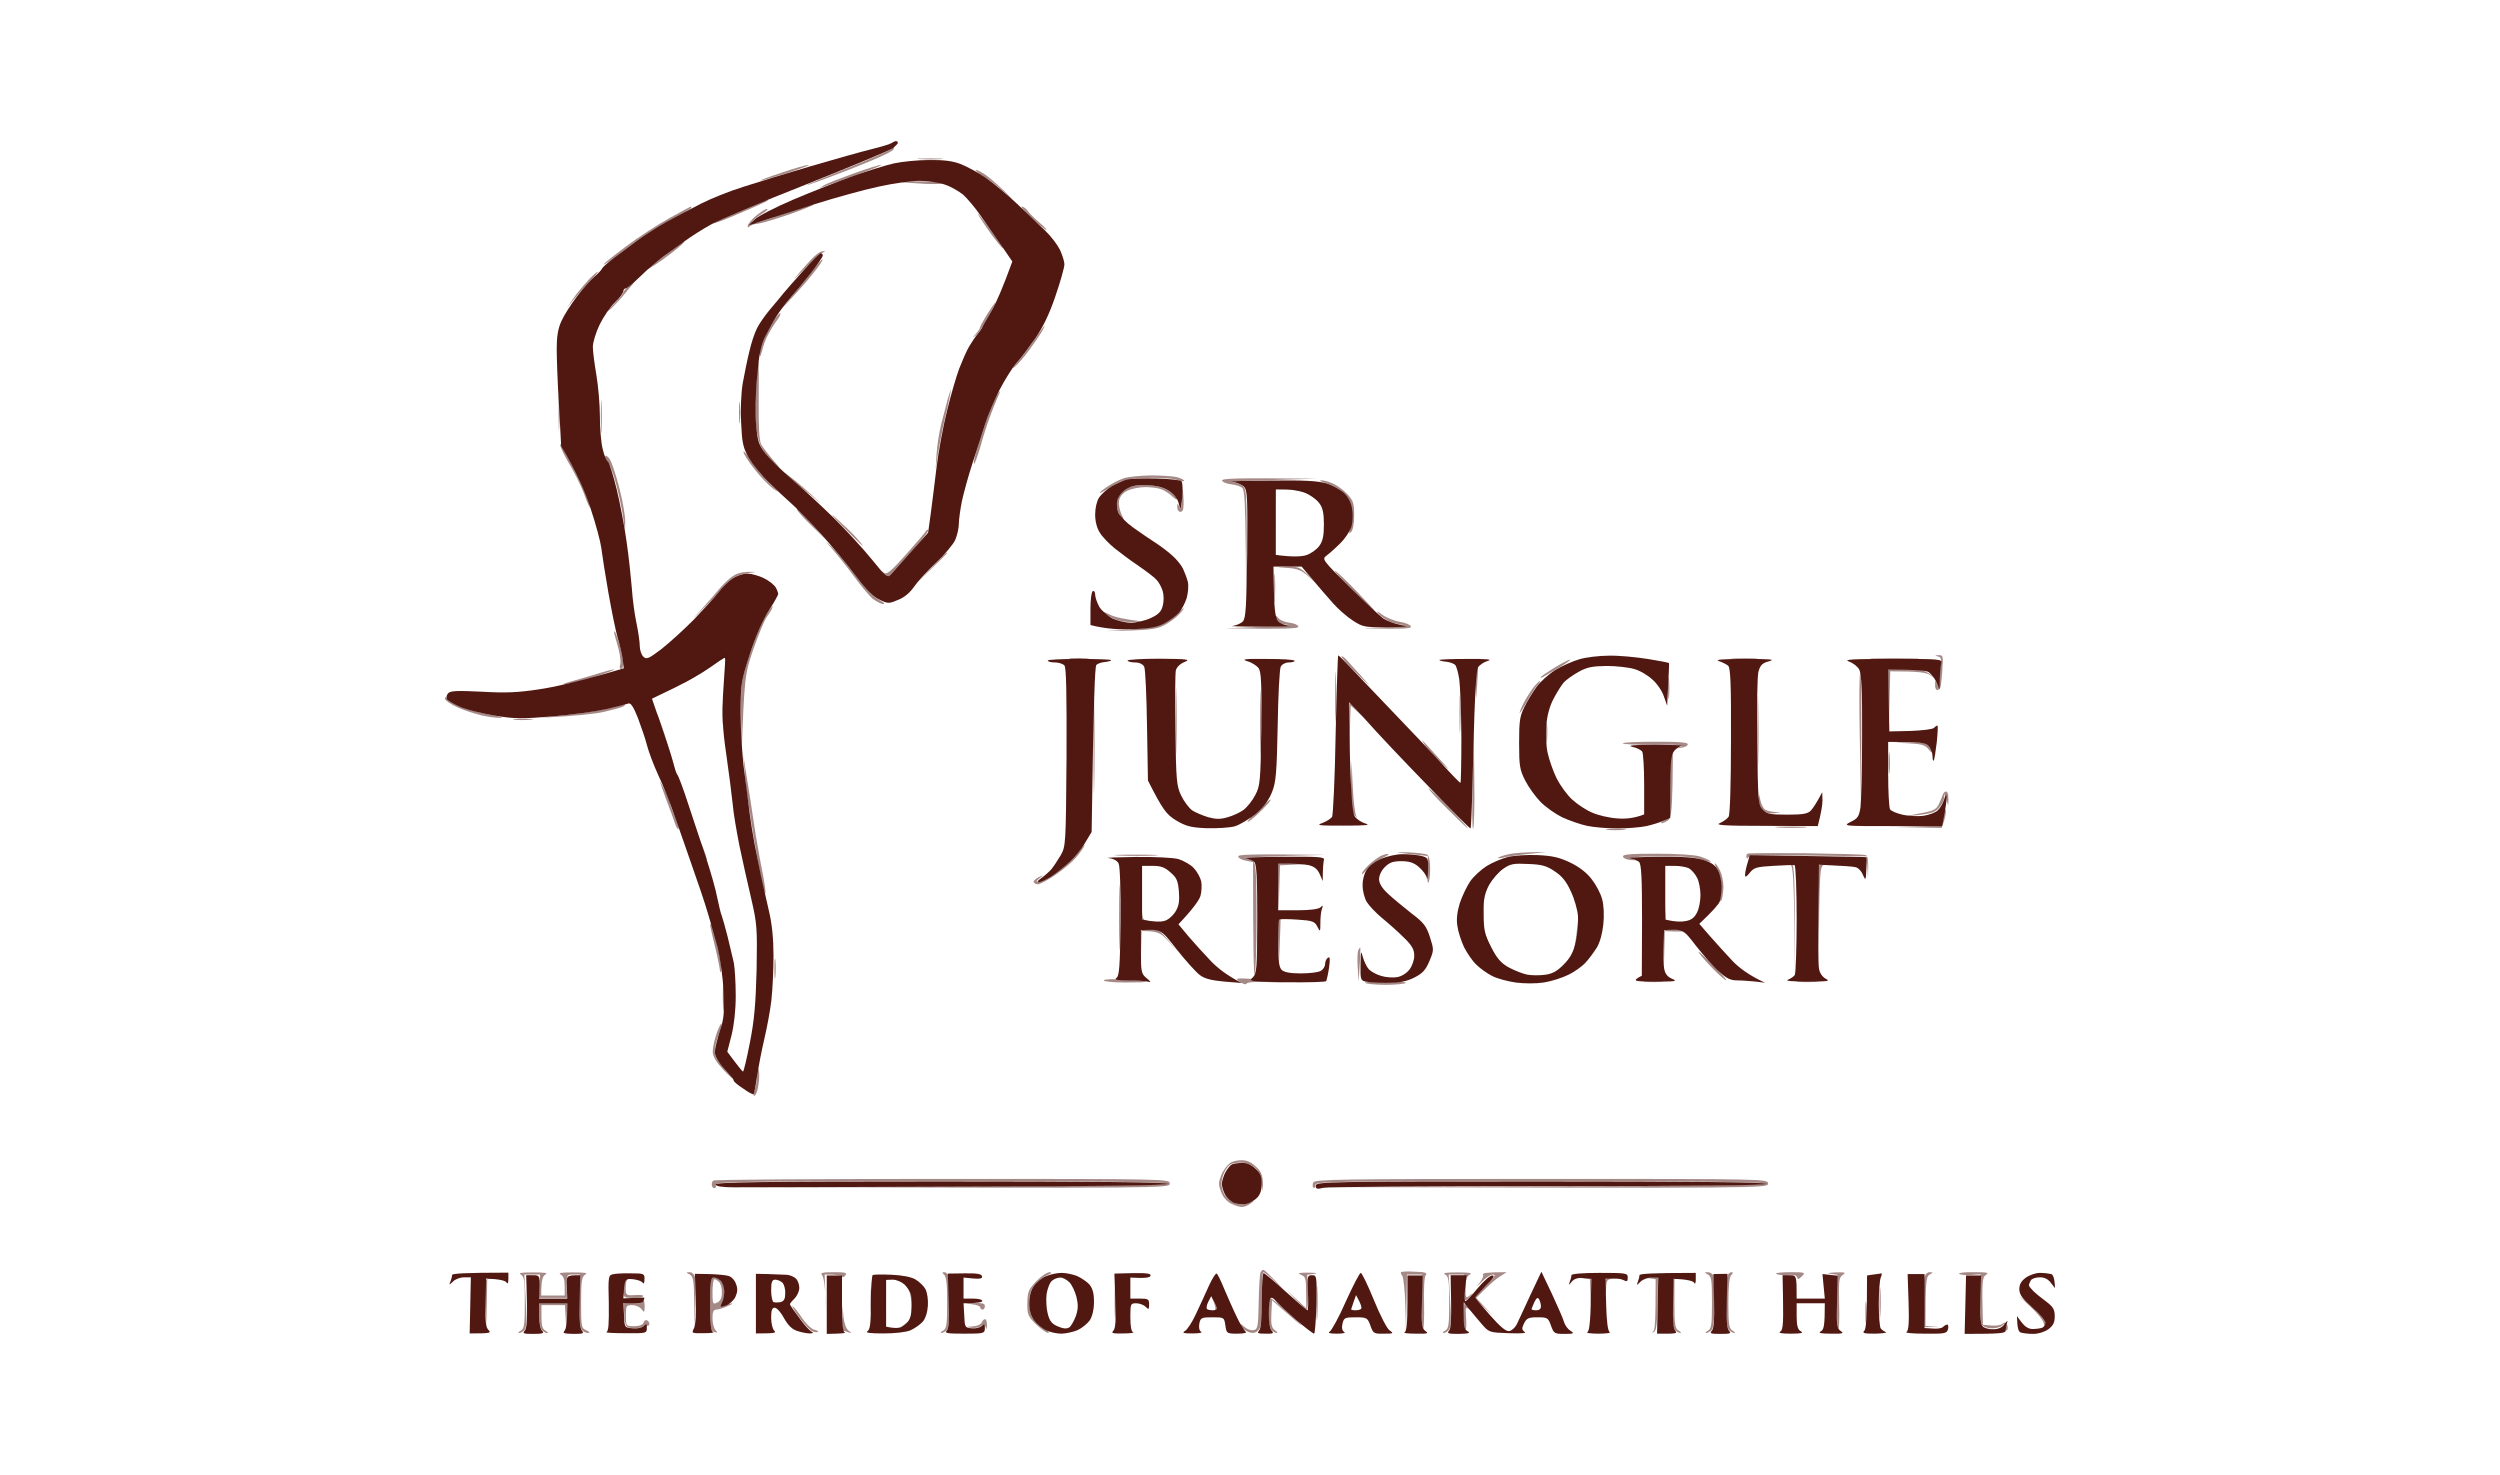 <svg width="400" height="236" viewBox="0 0 400 236" fill="none" xmlns="http://www.w3.org/2000/svg">
<path fill-rule="evenodd" clip-rule="evenodd" d="M142.679 22.875C142.491 23.025 141.065 23.474 139.526 23.848C137.987 24.222 133.595 25.456 129.766 26.579C125.937 27.701 121.057 29.197 118.88 29.908C116.702 30.581 113.662 31.816 112.123 32.601C110.584 33.387 108.106 34.696 106.68 35.481C105.253 36.267 103.151 37.614 102.025 38.437C100.899 39.297 99.21 40.531 98.271 41.242C97.333 41.953 96.469 42.701 96.357 42.925C96.281 43.15 95.718 43.748 95.118 44.272C94.517 44.796 93.241 46.217 92.302 47.452C91.364 48.686 90.238 50.444 89.825 51.379C89.262 52.614 89.074 53.848 89.074 55.868C89.074 57.402 89.224 61.554 89.45 65.033L89.787 71.392C92.265 75.507 93.616 78.649 94.48 81.305C95.343 83.886 96.094 86.728 96.207 87.664C96.319 88.599 96.807 91.778 97.333 94.771C97.858 97.764 98.534 101.055 98.834 102.065C99.135 103.075 99.51 104.609 99.622 105.432L99.81 106.928C92.64 109.06 88.586 109.958 86.221 110.295C82.843 110.818 80.816 110.893 77.024 110.669C73.158 110.482 72.069 110.519 71.694 110.931C71.469 111.192 71.356 111.604 71.506 111.866C71.656 112.09 72.595 112.651 73.646 113.1C74.659 113.549 77.137 114.148 79.089 114.484C82.167 115.008 83.406 115.045 88.286 114.634C91.364 114.372 95.268 113.848 96.92 113.474C98.571 113.1 100.186 112.689 100.486 112.576C100.899 112.389 101.312 112.988 102.062 114.858C102.588 116.28 103.264 118.225 103.526 119.272C103.789 120.282 104.578 122.414 105.291 123.948C106.004 125.482 106.867 127.577 107.243 128.624C107.618 129.634 108.97 133.449 110.208 137.041C111.485 140.632 112.874 144.746 113.286 146.205C113.737 147.664 114.413 150.095 114.826 151.629C115.201 153.163 115.651 156.268 115.764 158.549C115.914 162.103 115.839 163.001 115.163 164.983C114.75 166.293 114.375 167.789 114.375 168.35C114.413 169.023 114.938 169.958 115.877 170.968C116.702 171.866 117.378 172.689 117.378 172.839C117.341 173.026 118.016 173.587 118.88 174.148C119.706 174.746 120.456 175.158 120.569 175.083C120.644 175.046 120.907 173.736 121.132 172.203C121.357 170.669 121.883 167.976 122.296 166.218C122.709 164.46 123.234 161.691 123.422 160.046C123.61 158.4 123.76 155.22 123.76 152.938C123.76 150.195 123.522 147.826 123.046 145.831C122.671 144.185 122.108 141.679 121.77 140.22C121.47 138.761 121.019 136.517 120.757 135.17C120.494 133.824 120.156 131.654 119.968 130.307C119.818 128.961 119.405 125.931 119.105 123.574C118.767 121.217 118.504 116.991 118.504 114.222C118.504 109.397 118.579 108.985 119.968 104.684C120.869 101.878 121.995 99.26 122.971 97.764C123.835 96.417 124.511 95.22 124.511 95.033C124.511 94.883 124.36 94.434 124.135 94.023C123.91 93.611 123.084 92.938 122.258 92.527C121.432 92.115 120.194 91.778 119.518 91.778C118.88 91.778 117.829 92.153 117.19 92.564C116.552 93.013 115.576 93.985 115.013 94.734C114.413 95.482 112.648 97.427 111.072 99.073C109.458 100.719 107.093 102.851 105.816 103.861C103.752 105.432 103.414 105.544 102.926 105.058C102.626 104.759 102.363 104.01 102.363 103.375C102.363 102.739 102.138 101.13 101.837 99.709C101.537 98.325 101.199 95.781 101.086 94.023C100.936 92.265 100.599 89.01 100.261 86.728C99.96 84.447 99.247 80.706 98.684 78.35C98.121 76.03 97.483 74.01 97.257 73.861C97.032 73.748 96.657 72.851 96.432 71.841C96.169 70.868 95.981 68.512 95.981 66.604C95.981 64.733 95.718 61.741 95.418 59.983C95.118 58.225 94.855 56.205 94.855 55.494C94.855 54.783 95.343 53.175 95.944 51.94C96.544 50.706 97.633 49.097 98.384 48.387C99.135 47.676 99.735 46.853 99.735 46.591C99.735 46.367 99.923 46.142 100.11 46.142C100.298 46.142 101.387 45.282 102.438 44.235C103.526 43.15 105.103 41.803 105.929 41.205C106.755 40.606 108.369 39.447 109.495 38.624C110.621 37.801 112.573 36.566 113.812 35.893C115.051 35.182 121.883 32.302 129.015 29.496C136.147 26.654 142.341 24.072 142.792 23.736C143.242 23.399 143.655 23.025 143.655 22.838C143.655 22.688 143.505 22.576 143.355 22.576C143.205 22.576 142.904 22.726 142.679 22.875ZM113.624 106.779C114.75 105.956 115.802 105.282 115.914 105.245C116.027 105.245 116.102 105.544 116.027 105.881C115.989 106.255 115.839 108.574 115.689 111.043C115.501 114.559 115.614 116.654 116.214 120.769C116.627 123.649 117.078 127.165 117.228 128.624C117.341 130.083 117.866 133.075 118.317 135.357C118.805 137.639 119.63 141.417 120.194 143.774C121.132 147.814 121.169 148.487 121.057 155.183C120.907 160.756 120.682 163.3 119.968 166.891C119.48 169.397 118.992 171.455 118.88 171.455C118.767 171.417 118.167 170.706 116.365 168.275L117.04 165.657C117.453 164.011 117.716 161.654 117.716 159.297C117.716 157.24 117.566 154.883 117.416 154.061C117.228 153.238 116.777 151.405 116.44 149.946C116.064 148.487 115.651 146.991 115.501 146.579C115.314 146.168 115.013 144.821 114.75 143.587C114.525 142.352 113.737 139.584 113.024 137.415C112.31 135.245 111.034 131.392 110.171 128.811C109.345 126.23 108.519 124.06 108.369 123.948C108.256 123.836 107.918 122.901 107.656 121.891C107.393 120.843 106.53 118.188 104.315 111.791L107.956 110.033C109.946 109.06 112.498 107.601 113.624 106.779ZM72.332 203.999C72.332 204.223 72.219 204.671 72.069 205.046C71.806 205.644 71.844 205.644 72.482 205.046C72.82 204.671 73.646 204.373 74.246 204.373H75.335L75.147 213.351C78.526 213.351 78.638 213.275 78.15 212.789C77.7 212.34 77.625 211.405 77.7 208.413L77.775 204.56C80.102 204.671 80.891 204.934 81.041 205.195C81.229 205.495 81.341 205.308 81.341 204.671V203.624C74.096 203.624 72.332 203.774 72.332 203.999ZM98.046 203.887C97.333 204.036 97.295 204.336 97.408 208.525C97.445 211.816 97.37 213.014 97.032 213.126C96.769 213.238 98.121 213.312 100.035 213.312C103.376 213.351 103.489 213.312 103.489 212.528C103.526 211.816 103.451 211.742 103.038 212.153C102.738 212.452 101.95 212.602 101.237 212.528C99.923 212.416 99.923 212.416 99.848 210.47L99.735 208.488C102.138 208.637 102.813 208.488 102.926 208.225C103.038 207.963 103.114 207.702 103.114 207.664C103.114 207.59 102.363 207.59 101.424 207.664L99.735 207.739C99.923 204.56 99.923 204.56 101.237 204.671C101.95 204.746 102.663 204.971 102.813 205.232C103.001 205.495 103.114 205.271 103.114 204.709C103.151 203.774 103.038 203.736 100.974 203.736C99.773 203.699 98.459 203.774 98.046 203.887ZM111.335 207.739C111.41 210.17 111.297 212.003 111.034 212.528C110.621 213.312 110.659 213.351 112.611 213.312C113.662 213.312 114.338 213.238 114.112 213.126C113.737 213.014 113.624 211.779 113.624 208.674C113.624 205.083 113.737 204.373 114.187 204.373C114.488 204.373 115.013 204.634 115.314 204.934C115.614 205.232 115.877 206.018 115.877 206.616C115.877 207.216 115.727 208.076 115.501 208.488C115.163 209.16 115.201 209.198 116.177 208.862C116.74 208.674 117.416 208.039 117.679 207.478C118.016 206.692 118.054 206.167 117.754 205.42C117.566 204.822 117.003 204.26 116.552 204.148C116.064 203.999 114.675 203.887 113.437 203.848L111.184 203.811L111.335 207.739ZM120.944 208.6V213.351C124.022 213.351 124.248 213.275 123.872 212.901C123.61 212.64 123.384 211.703 123.384 210.844C123.384 209.647 123.534 209.235 123.947 209.235C124.285 209.235 124.961 209.984 125.449 210.919C126.125 212.116 126.763 212.714 127.626 212.975C128.302 213.2 129.165 213.351 129.578 213.351C130.179 213.312 130.216 213.275 129.766 213.014C129.466 212.826 128.565 211.854 127.814 210.768C127.026 209.721 126.387 208.786 126.387 208.674C126.387 208.562 126.725 208.151 127.138 207.739C127.551 207.328 127.889 206.579 127.889 206.055C127.889 205.532 127.664 204.859 127.326 204.56C127.026 204.26 126.312 203.96 125.749 203.96C125.186 203.924 123.872 203.887 122.821 203.848L120.944 203.811V208.6ZM123.384 206.467C123.384 205.083 123.534 204.746 124.06 204.746C124.398 204.746 124.923 204.971 125.186 205.232C125.449 205.495 125.674 206.243 125.637 206.916C125.637 207.814 125.449 208.188 124.886 208.337C124.473 208.413 123.985 208.413 123.76 208.337C123.572 208.225 123.384 207.365 123.384 206.467ZM139.639 203.999C139.488 204.111 139.338 206.093 139.338 208.413C139.338 211.779 139.226 212.714 138.775 213.014C138.4 213.238 139.226 213.351 141.328 213.351C143.092 213.351 144.931 213.163 145.645 212.863C146.32 212.565 147.184 211.966 147.597 211.517C148.085 210.993 148.385 209.984 148.46 208.935C148.535 207.963 148.347 206.804 148.085 206.279C147.822 205.794 147.109 205.083 146.471 204.709C145.757 204.297 144.368 204.036 142.642 203.96C141.178 203.887 139.826 203.924 139.639 203.999ZM141.778 204.783L142.829 204.746C143.392 204.746 144.218 205.083 144.706 205.495C145.157 205.906 145.645 206.655 145.757 207.104C145.87 207.551 145.907 208.674 145.832 209.609C145.757 210.807 145.494 211.405 144.781 211.966C144.143 212.489 143.543 212.64 141.778 212.265V208.525V204.783ZM151.801 208.113C151.914 211.256 151.801 212.565 151.463 212.901C151.088 213.312 151.576 213.387 154.279 213.387C157.432 213.387 157.544 213.351 157.582 212.528C157.582 211.854 157.507 211.779 157.094 212.153C156.831 212.416 156.118 212.602 155.48 212.528C154.391 212.452 154.354 212.34 154.279 210.47L154.166 208.525C156.493 208.525 157.169 208.337 157.169 208.151C157.169 207.927 156.493 207.776 155.667 207.776H154.166V204.41C156.831 204.709 157.169 204.634 157.132 204.223C157.056 203.848 156.418 203.699 154.354 203.736L151.651 203.774L151.801 208.113ZM167.379 204.185C166.704 204.448 165.84 205.158 165.427 205.757C164.939 206.43 164.677 207.439 164.677 208.525C164.677 209.609 164.939 210.544 165.427 211.218C165.84 211.779 166.704 212.489 167.342 212.826C167.943 213.126 169.031 213.387 169.782 213.387C170.495 213.387 171.659 213.126 172.41 212.826C173.123 212.489 173.986 211.779 174.362 211.256C174.775 210.619 175.037 209.497 175.037 208.3C175.037 206.879 174.812 206.13 174.287 205.495C173.874 205.046 172.973 204.448 172.297 204.148C171.621 203.887 170.533 203.662 169.857 203.662C169.181 203.662 168.093 203.887 167.379 204.185ZM168.355 204.895C168.693 204.597 169.294 204.41 169.669 204.41C170.045 204.41 170.683 204.746 171.096 205.158C171.509 205.569 171.997 206.616 172.222 207.478C172.522 208.674 172.522 209.423 172.147 210.544C171.847 211.33 171.396 212.153 171.096 212.377C170.683 212.64 170.12 212.602 169.256 212.228C168.28 211.816 167.943 211.368 167.642 210.207C167.417 209.384 167.342 207.963 167.455 207.028C167.605 206.13 167.98 205.158 168.355 204.895ZM178.453 208.113C178.566 211.293 178.491 212.565 178.115 212.938C177.74 213.312 178.04 213.387 179.73 213.351C180.856 213.351 181.569 213.238 181.306 213.163C181.006 213.051 180.856 212.228 180.856 210.768C180.856 208.6 180.893 208.525 181.794 208.525C182.282 208.525 182.958 208.749 183.296 209.086C183.784 209.572 183.859 209.535 183.859 208.712C183.859 207.851 183.709 207.776 182.357 207.776H180.856V204.41C183.371 204.56 184.009 204.41 184.084 204.111C184.197 203.774 183.484 203.662 181.269 203.699L178.303 203.774L178.453 208.113ZM193.394 205.794C192.868 206.992 191.93 209.011 191.329 210.283C190.728 211.591 189.94 212.789 189.565 212.975C189.077 213.275 189.377 213.351 190.803 213.351C191.817 213.351 192.455 213.238 192.192 213.088C191.892 212.938 191.78 212.416 191.892 211.779C192.08 210.844 192.23 210.768 193.994 210.768C195.834 210.768 195.871 210.768 196.059 212.079C196.247 213.351 196.284 213.387 198.011 213.387C198.987 213.387 199.587 213.238 199.325 213.088C199.099 212.938 198.386 211.816 197.823 210.582C197.222 209.348 196.359 207.328 195.834 206.13C195.346 204.934 194.82 203.848 194.67 203.774C194.52 203.662 193.957 204.56 193.394 205.794ZM193.807 207.365L194.257 208.225C194.52 208.674 194.707 209.198 194.707 209.348C194.745 209.497 194.445 209.647 194.069 209.647C193.732 209.647 193.281 209.572 193.131 209.46C192.981 209.348 193.056 208.823 193.319 208.3L193.807 207.365ZM201.877 208.076C201.877 211.031 201.765 212.602 201.427 212.938C201.089 213.312 201.277 213.387 202.478 213.387C203.679 213.424 203.867 213.312 203.491 212.938C203.191 212.677 203.004 211.517 203.004 210.207C203.004 208.974 203.116 207.851 203.266 207.702C203.454 207.551 203.829 207.739 204.13 208.151C204.43 208.525 205.894 209.872 207.32 211.144C208.784 212.377 210.098 213.387 210.248 213.387C210.399 213.387 210.549 211.293 210.624 208.712C210.699 204.185 210.699 204.036 209.911 204.036C209.197 204.036 209.122 204.223 209.272 206.841C209.348 208.376 209.31 209.647 209.197 209.647C209.085 209.647 207.546 208.3 205.744 206.692C203.942 205.046 202.328 203.699 202.178 203.699C202.027 203.662 201.877 205.644 201.877 208.076ZM215.354 208.188C214.265 210.695 213.064 212.863 212.763 213.051C212.388 213.275 212.763 213.387 213.89 213.387C214.828 213.387 215.354 213.275 215.091 213.126C214.753 212.938 214.64 212.489 214.791 211.816C215.016 210.844 215.166 210.768 216.893 210.768C218.695 210.768 218.807 210.844 219.258 212.079C219.708 213.351 219.821 213.424 221.397 213.387C222.974 213.387 223.049 213.351 222.336 212.863C221.923 212.602 220.797 210.395 219.821 208C218.845 205.608 217.906 203.662 217.719 203.662C217.531 203.662 216.48 205.72 215.354 208.188ZM216.968 207.216L217.456 208.151C217.719 208.674 217.906 209.235 217.794 209.384C217.719 209.535 217.306 209.647 216.893 209.647C216.48 209.647 216.18 209.572 216.18 209.497C216.217 209.384 216.405 208.862 216.592 208.263L216.968 207.216ZM244.858 207.216C243.92 209.272 242.907 211.405 242.681 211.891C242.418 212.416 241.894 212.901 241.481 212.975C240.955 213.051 240.054 212.303 238.403 210.432C237.127 208.974 236.037 207.702 236.037 207.59C236.037 207.514 236.825 206.655 237.726 205.72C238.929 204.56 239.228 204.073 238.778 204.073C238.403 204.073 237.351 205.008 236.413 206.13C235.512 207.253 234.612 208.188 234.461 208.188C234.31 208.151 234.273 207.253 234.424 206.093L234.648 204.036H232.096C232.284 211.256 232.17 212.602 231.833 212.938C231.458 213.351 231.758 213.424 233.409 213.424C234.987 213.387 235.325 213.275 234.836 213.014C234.31 212.752 234.198 212.191 234.198 210.507V208.337C235.474 209.984 236.413 211.068 237.051 211.816C238.252 213.2 238.289 213.2 241.368 213.312C243.507 213.387 244.334 213.312 243.92 213.088C243.47 212.752 243.47 212.528 243.845 211.742C244.259 210.919 244.558 210.768 245.985 210.768C247.599 210.768 247.712 210.844 248.162 212.116C248.612 213.351 248.725 213.424 250.302 213.424C251.841 213.424 251.953 213.351 251.24 212.901C250.828 212.64 250.377 212.003 250.227 211.479C250.115 210.993 249.214 209.011 248.313 207.028L246.623 203.475L244.858 207.216ZM245.498 208.337C245.834 207.664 246.06 207.514 246.248 207.888C246.399 208.151 246.548 208.637 246.548 209.011C246.548 209.423 246.285 209.647 245.798 209.647C245.384 209.647 245.047 209.572 245.047 209.46C245.047 209.384 245.272 208.862 245.498 208.337ZM251.427 204.036C251.427 204.26 251.315 204.709 251.166 205.083C250.94 205.681 250.977 205.681 251.503 205.046C251.878 204.597 252.479 204.41 253.343 204.485L254.619 204.597C254.507 211.63 254.319 212.938 253.981 213.126C253.718 213.275 254.507 213.387 255.744 213.387C256.984 213.387 257.809 213.275 257.546 213.126C257.246 212.938 257.059 211.442 256.984 208.712L256.871 204.597C258.486 204.485 259.274 204.597 259.686 204.783C260.324 205.12 260.438 205.046 260.438 204.41C260.438 203.699 260.212 203.662 255.934 203.662C253.192 203.662 251.427 203.811 251.427 204.036ZM262.314 204.036C262.314 204.26 262.201 204.709 262.052 205.083C261.826 205.72 261.826 205.72 262.464 205.083C262.839 204.709 263.628 204.41 264.229 204.41H265.318L265.13 213.387C268.208 213.424 268.432 213.351 268.057 212.938C267.721 212.602 267.607 211.256 267.682 208.525L267.758 204.597C270.085 204.709 270.874 204.971 271.061 205.232C271.21 205.532 271.324 205.345 271.324 204.709V203.662C264.079 203.662 262.314 203.811 262.314 204.036ZM274.251 208.151C274.327 211.256 274.215 212.602 273.876 212.938C273.501 213.351 273.726 213.424 275.265 213.424C276.803 213.424 277.066 213.351 276.654 212.938C276.316 212.602 276.204 211.256 276.279 208.151L276.391 203.811L274.139 203.848L274.251 208.151ZM291.782 205.832L291.97 207.776H287.465C287.465 204.073 287.465 204.036 286.338 204.036H285.213C285.401 211.891 285.325 212.752 284.838 213.051C284.463 213.275 284.987 213.387 286.526 213.387C288.215 213.387 288.629 213.275 288.14 213.014C287.653 212.752 287.465 212.153 287.465 210.582V208.525H291.97C291.97 212.153 291.819 212.752 291.332 213.014C290.843 213.275 291.256 213.387 292.908 213.387C294.86 213.424 295.086 213.351 294.485 212.938C293.884 212.528 293.847 211.966 293.922 208.3L294.035 204.111L291.595 203.848L291.782 205.832ZM299.74 203.924L298.727 204.073C298.727 211.068 298.576 212.64 298.276 212.938C297.901 213.312 298.276 213.387 300.041 213.387C301.279 213.351 302.03 213.238 301.729 213.126C301.429 213.014 301.054 212.752 300.904 212.528C300.754 212.303 300.604 210.544 300.604 208.637C300.604 206.729 300.754 204.859 300.904 204.448C301.091 204.036 301.13 203.699 301.017 203.736C300.904 203.774 300.341 203.848 299.74 203.924ZM305.371 208.337C305.483 211.742 305.371 212.901 305.033 213.126C304.77 213.275 306.121 213.387 307.999 213.387C311.19 213.424 311.49 213.351 311.678 212.677C311.79 212.265 311.714 211.928 311.565 211.928C311.415 211.928 311.115 212.079 310.889 212.303C310.701 212.528 309.951 212.64 309.238 212.565L307.923 212.489V203.848H305.22L305.371 208.337ZM324.103 204.448C323.352 205.008 323.09 205.532 323.09 206.318C323.126 207.178 323.615 207.814 325.191 209.198C326.355 210.17 327.256 211.256 327.256 211.63C327.256 212.003 326.993 212.377 326.693 212.452C326.392 212.565 325.717 212.64 325.191 212.64C324.59 212.64 323.99 212.265 323.502 211.63L322.714 210.582C322.751 212.565 322.977 213.088 323.314 213.2C323.615 213.312 324.516 213.424 325.303 213.424C326.13 213.424 327.105 213.126 327.743 212.677C328.532 212.079 328.758 211.591 328.758 210.582C328.758 209.535 328.495 209.086 327.407 208.263C326.655 207.702 325.717 206.953 325.342 206.579C324.967 206.206 324.628 205.794 324.628 205.644C324.628 205.495 324.779 205.12 324.928 204.859C325.079 204.597 325.717 204.373 326.318 204.373C327.068 204.347 327.669 204.634 328.12 205.232L328.795 206.093C328.758 204.522 328.495 203.96 328.194 203.848C327.894 203.774 327.068 203.662 326.392 203.662C325.68 203.662 324.665 204.036 324.103 204.448ZM84.307 208.263C84.382 211.256 84.269 212.602 83.931 212.938C83.556 213.351 83.781 213.424 85.32 213.424C86.859 213.424 87.122 213.312 86.747 212.938C86.446 212.677 86.259 211.591 86.259 210.507V208.525H90.763C90.763 211.591 90.576 212.677 90.313 212.938C89.975 213.312 90.238 213.387 91.739 213.424C93.241 213.424 93.504 213.351 93.128 212.938C92.79 212.602 92.678 211.256 92.753 208.263L92.828 204.036C90.613 204.036 90.576 204.073 90.688 205.906L90.763 207.776H86.259C86.446 204.073 86.446 204.036 85.32 204.036H84.194L84.307 208.263ZM132.281 208.749V213.424C134.871 213.387 135.434 213.275 135.171 213.2C134.834 213.088 134.721 211.816 134.721 208.562V204.073H132.281V208.749ZM225.189 208.562C225.189 211.816 225.039 213.088 224.701 213.2C224.438 213.275 225.264 213.387 226.503 213.387C228.417 213.424 228.642 213.351 228.079 212.975C227.479 212.528 227.404 212.003 227.516 208.263L227.629 204.073H225.189V208.562ZM314.456 208.749L314.343 213.424C320.273 213.424 320.913 213.312 320.913 212.863C320.913 212.565 320.986 212.003 321.137 211.63C321.288 211.218 321.137 211.293 320.762 211.816C320.348 212.416 319.749 212.677 318.922 212.677C318.247 212.714 317.497 212.489 317.234 212.228C316.895 211.891 316.783 210.619 316.859 207.888L316.971 204.073H314.568L314.456 208.749Z" fill="#4F1710" fill-opacity="0.99"/>
<path fill-rule="evenodd" clip-rule="evenodd" d="M142.604 23.809C142.416 24.034 139.263 25.418 135.659 26.877C132.018 28.336 129.09 29.533 129.128 29.608C129.165 29.682 132.243 28.56 135.959 27.101C139.826 25.605 142.829 24.258 142.942 23.922C143.092 23.585 143.129 23.323 143.092 23.323C143.017 23.323 142.829 23.548 142.604 23.809ZM125.073 27.625C123.009 28.298 121.507 28.859 121.695 28.897C121.92 28.897 123.835 28.336 126.012 27.662C128.189 26.952 129.69 26.391 129.39 26.391C129.09 26.353 127.138 26.914 125.073 27.625ZM118.504 33.648C116.327 34.545 114.412 35.48 114.187 35.667C113.999 35.892 115.426 35.368 117.378 34.545C119.33 33.722 121.47 32.787 122.07 32.488C122.708 32.226 123.046 31.964 122.821 31.964C122.633 31.964 120.681 32.712 118.504 33.648ZM107.205 34.844C105.403 35.817 102.25 37.874 100.185 39.408C98.121 40.942 96.507 42.251 96.582 42.326C96.657 42.363 97.483 41.84 98.346 41.204C99.247 40.53 100.899 39.296 102.025 38.435C103.151 37.613 105.516 36.116 107.355 35.181C109.157 34.209 110.621 33.348 110.621 33.236C110.621 33.124 110.583 33.049 110.546 33.049C110.471 33.049 108.969 33.872 107.205 34.844ZM107.73 39.857C106.942 40.53 105.666 41.465 104.878 41.914C104.127 42.401 103.489 42.849 103.489 42.962C103.489 43.074 103.714 43.036 103.977 42.887C104.202 42.775 105.103 42.176 105.929 41.615C106.755 41.017 107.956 40.119 108.556 39.595C109.195 39.071 109.57 38.66 109.457 38.66C109.307 38.66 108.556 39.221 107.73 39.894V39.857ZM94.067 44.907C93.353 45.655 92.265 46.964 91.702 47.787L90.688 49.283C92.302 47.263 93.503 45.992 94.329 45.094C95.193 44.196 95.756 43.485 95.643 43.485C95.493 43.485 94.78 44.121 94.067 44.87V44.907ZM100.598 45.767C100.11 46.179 99.735 46.627 99.735 46.777C99.735 46.964 99.022 47.825 98.121 48.76C97.257 49.657 97.032 49.994 97.633 49.508C98.196 48.984 99.359 47.787 100.148 46.777C100.974 45.805 101.612 45.019 101.537 45.019C101.462 45.056 101.049 45.393 100.598 45.767ZM89.374 66.154C89.374 68.623 89.412 69.558 89.487 68.211C89.562 66.865 89.562 64.845 89.487 63.722C89.412 62.6 89.374 63.685 89.374 66.154ZM96.131 66.715C96.131 69.072 96.169 70.007 96.244 68.772C96.319 67.538 96.319 65.593 96.244 64.471C96.169 63.348 96.131 64.358 96.131 66.715ZM89.637 71.204C89.637 71.503 90.275 72.85 91.063 74.196C91.889 75.543 92.94 77.675 93.428 78.947C93.879 80.256 94.329 81.266 94.404 81.191C94.442 81.154 94.067 79.92 93.541 78.498C93.015 77.077 92.077 75.132 91.476 74.196C90.876 73.261 90.237 72.102 90.012 71.578C89.825 71.054 89.637 70.904 89.637 71.204ZM96.807 73.149C96.769 73.411 96.995 73.785 97.257 74.009C97.558 74.234 98.158 75.805 98.609 77.563C99.059 79.321 99.585 81.752 99.735 82.987C99.998 85.082 100.035 85.119 100.035 83.548C100.073 82.613 99.622 80.107 99.059 77.937C98.496 75.767 97.783 73.673 97.445 73.299C97.032 72.85 96.844 72.775 96.807 73.149ZM117.153 92.226C116.514 92.713 115.501 93.685 114.938 94.396C114.337 95.107 113.099 96.565 112.16 97.576C110.508 99.371 110.546 99.371 112.498 97.388C113.662 96.266 114.938 94.92 115.351 94.396C115.764 93.872 116.477 93.124 116.965 92.713C117.453 92.301 118.542 91.852 119.405 91.74L120.944 91.516C118.767 91.403 117.866 91.703 117.153 92.264V92.226ZM122.446 98.548C121.845 99.446 120.756 102.176 119.968 104.645C118.504 109.134 118.504 109.134 118.579 114.932L118.654 120.73C119.105 108.311 119.18 107.825 120.531 103.897C121.319 101.615 122.258 99.371 122.596 98.847C122.971 98.324 123.384 97.688 123.497 97.463C123.609 97.201 123.684 96.977 123.609 96.977C123.534 96.977 123.009 97.688 122.446 98.585V98.548ZM98.346 101.615C98.459 102.027 98.759 103.112 99.022 104.047C99.247 104.982 99.359 106.029 99.209 106.403C99.097 106.74 99.172 107.039 99.359 107.039C99.585 107.039 99.735 106.665 99.735 106.216C99.735 105.73 99.472 104.421 99.172 103.299C98.834 102.176 98.496 101.166 98.383 101.054C98.233 100.942 98.233 101.204 98.346 101.615ZM95.981 107.675C95.043 107.974 93.128 108.536 91.664 108.947C90.012 109.396 89.6 109.62 90.538 109.471C91.364 109.359 93.579 108.797 95.418 108.199C97.295 107.6 98.534 107.114 98.233 107.114C97.933 107.114 96.919 107.376 95.981 107.675ZM71.206 111.827C71.206 112.052 72.106 112.688 73.195 113.174C74.246 113.66 76.048 114.221 77.137 114.483C78.188 114.708 79.539 114.895 80.14 114.857C80.703 114.857 79.877 114.595 78.338 114.334C76.799 114.034 74.697 113.473 73.646 113.024C72.632 112.576 71.656 112.014 71.506 111.79C71.281 111.453 71.206 111.453 71.206 111.827ZM97.67 113.249C96.657 113.548 93.691 114.034 91.101 114.334L86.409 114.857C92.227 114.558 95.118 114.221 96.544 113.922C98.008 113.585 99.434 113.211 99.735 113.024C100.035 112.837 100.148 112.688 99.923 112.688C99.735 112.725 98.721 112.95 97.67 113.249ZM82.279 115.156C82.918 115.231 84.081 115.231 84.907 115.156C85.733 115.082 85.245 115.007 83.781 115.007C82.355 115.007 81.679 115.082 82.279 115.156ZM119.105 123.124C119.18 124.471 119.405 126.566 119.63 127.8C119.818 129.034 120.231 131.728 120.569 133.785C120.906 135.842 121.432 138.798 121.732 140.331C122.033 141.865 122.371 143.062 122.446 142.95C122.558 142.837 122.371 141.603 122.108 140.144C121.808 138.685 121.282 135.842 120.944 133.785C120.644 131.728 120.193 128.96 120.006 127.613C119.78 126.266 119.443 124.172 119.255 122.937L118.917 120.693L119.105 123.124ZM105.628 125.181C105.741 125.593 106.267 127.014 106.755 128.361C107.28 129.708 107.843 131.241 108.031 131.84C108.218 132.401 108.481 132.775 108.556 132.663C108.669 132.551 108.406 131.69 107.993 130.718C107.58 129.708 107.243 128.772 107.243 128.548C107.243 128.324 106.83 127.351 106.304 126.304C105.778 125.294 105.478 124.77 105.628 125.181ZM113.624 148.112C113.662 148.261 113.962 149.72 114.375 151.366C114.788 153.012 115.126 154.695 115.163 155.107C115.201 155.631 115.238 155.705 115.388 155.294C115.501 154.995 115.238 153.162 114.788 151.291C114.375 149.384 113.924 147.812 113.812 147.812C113.737 147.812 113.624 147.925 113.624 148.112ZM123.91 155.107C123.91 156.566 123.947 157.052 124.06 156.229C124.135 155.406 124.135 154.209 124.06 153.611C123.947 153.012 123.91 153.648 123.91 155.107ZM115.651 159.596C115.651 161.653 115.726 162.401 115.801 161.279C115.876 160.157 115.876 158.473 115.801 157.538C115.726 156.603 115.651 157.538 115.651 159.596ZM114.675 165.281C114.337 166.291 114.037 167.601 114.037 168.199C114.037 169.022 114.525 169.845 115.764 171.192C116.74 172.239 117.34 172.725 117.115 172.314C116.89 171.902 116.177 171.042 115.539 170.444C114.75 169.695 114.375 168.947 114.375 168.199C114.375 167.601 114.638 166.404 114.975 165.581C115.276 164.758 115.501 163.972 115.426 163.785C115.388 163.636 115.051 164.309 114.675 165.281ZM121.169 171.753C121.169 172.464 120.982 173.623 120.756 174.296C120.506 175.095 120.506 175.431 120.756 175.306C120.982 175.194 121.244 174.409 121.357 173.548C121.507 172.651 121.507 171.603 121.395 171.192C121.319 170.743 121.207 170.967 121.169 171.753ZM201.652 203.661C201.577 203.886 201.427 206.054 201.389 208.412C201.314 212.376 201.239 212.713 200.526 212.825C200.113 212.901 199.475 212.638 199.062 212.264C198.536 211.778 198.386 211.741 198.536 212.152C198.649 212.452 199.174 212.901 199.7 213.087C200.413 213.387 200.789 213.311 201.276 212.901C201.764 212.452 201.877 211.554 201.877 207.963C201.877 205.531 201.99 203.549 202.14 203.549C202.29 203.549 203.078 204.184 203.904 204.97L205.406 206.354C203.078 203.886 202.29 203.174 202.14 203.174C201.952 203.174 201.764 203.398 201.652 203.661ZM224.175 203.549C224.062 203.661 224.175 203.886 224.363 204.109C224.55 204.333 224.776 206.429 224.851 208.785L224.963 213.087L225.113 203.923H227.553C227.403 210.431 227.478 212.452 227.666 212.601C227.816 212.75 227.891 210.992 227.854 208.673C227.779 206.242 227.891 204.296 228.117 204.035C228.417 203.661 228.041 203.511 226.39 203.474C225.264 203.398 224.25 203.437 224.175 203.549ZM83.331 203.923C83.894 204.26 83.969 204.895 83.969 208.412C83.969 211.927 83.894 212.564 83.331 212.901C82.955 213.087 82.843 213.274 83.03 213.274C83.255 213.311 83.631 213.087 83.894 212.825C84.231 212.452 84.306 211.292 84.119 208.149L83.894 203.923H86.409L86.221 207.663H90.726C90.538 203.96 90.575 203.923 91.664 203.923H92.79C92.64 211.141 92.753 212.489 93.09 212.825C93.353 213.087 93.804 213.274 94.104 213.274C94.442 213.237 94.329 213.087 93.841 212.862C93.015 212.525 92.978 212.339 92.978 208.412C92.978 204.895 93.09 204.26 93.654 203.923C94.104 203.661 93.579 203.586 91.664 203.586C89.787 203.586 89.224 203.661 89.712 203.923C90.162 204.184 90.35 204.746 90.35 205.793V207.289H86.596C86.596 204.746 86.822 204.184 87.272 203.923C87.722 203.661 87.197 203.586 85.282 203.586C83.406 203.586 82.843 203.661 83.331 203.923ZM110.358 203.923C110.921 204.221 111.034 204.933 111.072 208.336L111.147 212.339C111.372 206.84 111.334 204.858 111.222 204.409C111.109 203.923 110.734 203.549 110.358 203.549C109.72 203.586 109.72 203.586 110.358 203.923ZM131.53 204.035C131.793 204.296 132.055 206.054 132.131 208.224C132.206 210.282 132.206 210.169 132.093 207.963L131.943 203.923C134.045 203.923 134.683 204.072 134.758 204.26C134.796 204.446 135.021 204.372 135.246 204.072C135.584 203.623 135.284 203.549 133.369 203.549C131.567 203.549 131.192 203.661 131.53 204.035ZM151.088 203.997C151.425 204.333 151.575 205.756 151.538 208.524C151.538 211.927 151.463 212.564 150.9 212.901C150.525 213.087 150.412 213.274 150.637 213.274C150.862 213.274 151.238 213.05 151.463 212.825C151.763 212.489 151.951 211.029 151.913 208.524C151.913 206.391 151.838 204.409 151.726 204.109C151.651 203.811 151.35 203.549 151.088 203.549C150.712 203.549 150.712 203.623 151.088 203.997ZM165.803 205.007C164.564 206.317 164.414 206.652 164.376 208.449C164.339 210.282 164.451 210.582 165.728 211.853C166.516 212.601 167.379 213.237 167.68 213.274C168.017 213.274 167.717 212.938 167.041 212.525C166.366 212.115 165.577 211.404 165.24 210.955C164.939 210.469 164.676 209.347 164.676 208.412C164.676 207.214 164.902 206.429 165.502 205.644C165.99 205.045 166.891 204.333 167.492 204.072C168.28 203.735 168.393 203.586 167.942 203.549C167.529 203.549 166.591 204.184 165.803 205.007ZM208.146 203.96C208.897 204.26 208.972 204.558 208.972 206.84L209.009 209.347L205.781 206.354C208.108 208.822 208.934 209.533 209.085 209.533C209.235 209.533 209.31 208.261 209.272 206.728L209.16 203.96C211.224 203.735 210.849 203.661 209.535 203.623C207.808 203.623 207.508 203.661 208.146 203.96ZM231.232 203.923C231.795 204.26 231.87 204.895 231.87 208.412C231.87 211.927 231.795 212.564 231.232 212.901C230.857 213.087 230.744 213.274 230.932 213.274C231.157 213.311 231.532 213.087 231.795 212.825C232.133 212.452 232.209 211.292 232.021 208.149L231.795 203.923H234.31C234.161 207.101 234.273 208.036 234.422 208.036C234.573 208.075 234.948 207.775 235.249 207.401C235.774 206.765 235.774 206.765 235.136 207.289C234.536 207.814 234.461 207.738 234.498 206.093C234.498 204.782 234.685 204.184 235.174 203.923C235.625 203.661 235.099 203.586 233.185 203.586C231.308 203.586 230.744 203.661 231.232 203.923ZM237.276 203.923C237.426 204.147 237.125 204.782 236.675 205.344C236.125 206.017 236.237 205.955 237.013 205.158C237.651 204.484 238.476 203.923 238.89 203.923C239.416 203.923 239.116 204.372 237.802 205.605C236.825 206.542 236 207.401 236 207.589C236 207.738 236.638 208.449 237.426 209.159L238.815 210.469L236.187 207.663C238.252 205.568 239.34 204.633 239.942 204.26L241.067 203.549C237.838 203.549 237.164 203.698 237.276 203.923ZM273.275 203.923C273.838 204.26 273.913 204.895 273.913 208.412C273.913 211.927 273.838 212.564 273.275 212.901C272.9 213.087 272.788 213.274 273.012 213.274C273.238 213.274 273.613 213.05 273.838 212.825C274.139 212.489 274.327 211.029 274.288 208.524C274.288 206.391 274.214 204.409 274.101 204.109C274.025 203.811 273.613 203.549 273.275 203.549C272.637 203.586 272.637 203.586 273.275 203.923ZM276.391 204.109C276.279 204.409 276.165 206.391 276.165 208.524C276.165 211.104 276.316 212.489 276.654 212.825C276.917 213.087 277.292 213.274 277.48 213.274C277.704 213.274 277.555 213.087 277.217 212.901C276.654 212.564 276.54 211.927 276.54 208.524C276.54 205.83 276.691 204.333 276.991 204.035C277.329 203.698 277.329 203.549 277.029 203.549C276.803 203.549 276.504 203.811 276.391 204.109ZM284.2 203.811C284.349 203.96 285.174 204.072 285.963 203.997C286.965 203.923 287.489 204.048 287.541 204.372C287.614 204.746 287.803 204.709 288.291 204.221C288.929 203.586 288.817 203.549 286.414 203.549C285.025 203.549 284.011 203.661 284.2 203.811ZM292.871 203.811L293.996 203.96C293.847 210.469 293.922 212.452 294.11 212.601C294.259 212.75 294.334 210.992 294.259 208.673C294.184 204.97 294.222 204.409 294.823 203.997C295.423 203.586 295.235 203.549 293.621 203.586C292.457 203.661 292.157 203.735 292.871 203.811ZM307.886 204.409C307.772 204.858 307.736 206.84 307.772 208.785L307.886 212.339C310.701 212.339 310.701 212.339 309.387 212.264L308.074 212.152C308.074 204.858 308.186 204.26 308.749 203.923C309.35 203.586 309.35 203.586 308.749 203.549C308.374 203.549 307.998 203.923 307.886 204.409ZM313.479 203.811C313.63 203.96 314.492 204.072 315.356 203.997L316.895 203.886C316.745 210.469 316.857 211.741 317.195 212.078C317.458 212.339 318.171 212.564 318.809 212.525C319.447 212.525 320.161 212.301 320.387 212.078C320.762 211.703 320.874 211.741 320.837 212.339C320.837 212.75 320.949 212.974 321.137 212.825C321.288 212.676 321.288 212.264 321.137 211.966C320.911 211.554 320.723 211.517 320.387 211.815C320.124 212.039 319.298 212.152 318.585 212.078L317.27 211.966C317.083 204.97 317.158 204.409 317.721 203.997C318.322 203.623 318.021 203.549 315.768 203.549C314.342 203.511 313.292 203.661 313.479 203.811ZM77.775 204.782C77.662 205.082 77.662 206.877 77.7 208.822L77.812 212.339L77.963 204.67L80.027 204.409C78.413 204.333 77.887 204.521 77.775 204.782ZM99.923 204.558C99.772 204.67 99.66 205.456 99.697 206.242C99.735 207.626 99.772 207.663 101.236 207.663C102.062 207.663 102.813 207.551 102.888 207.401C103.001 207.214 102.4 207.14 101.574 207.214C100.148 207.289 100.11 207.252 100.11 205.98C100.11 205.045 100.298 204.633 100.786 204.521C101.311 204.409 101.311 204.372 100.823 204.333C100.523 204.333 100.11 204.409 99.923 204.558ZM113.624 208.598C113.624 212.376 113.699 212.938 114.3 213.125C114.825 213.274 114.863 213.237 114.487 212.825C114.225 212.564 113.999 211.703 113.999 210.955C113.999 209.87 114.15 209.533 114.675 209.533C115.013 209.496 115.839 209.271 116.439 208.973C117.453 208.524 117.453 208.449 116.627 208.636C115.726 208.785 115.689 208.749 115.839 207.214C115.952 206.093 115.801 205.419 115.388 204.97C115.051 204.596 114.525 204.296 114.187 204.296C113.737 204.296 113.624 205.007 113.624 208.598ZM113.999 206.728C113.999 205.605 114.15 204.67 114.3 204.67C114.45 204.67 114.788 204.858 115.051 205.119C115.313 205.381 115.539 206.166 115.501 206.84C115.501 207.663 115.276 208.149 114.75 208.412C114.075 208.749 113.999 208.673 113.999 206.728ZM178.34 208.412C178.34 210.768 178.416 211.703 178.491 210.469C178.566 209.234 178.566 207.289 178.491 206.166C178.416 205.045 178.34 206.054 178.34 208.412ZM210.624 208.598C210.624 211.068 210.699 212.003 210.774 210.655C210.849 209.31 210.849 207.289 210.774 206.166C210.699 205.045 210.624 206.13 210.624 208.598ZM253.229 204.521L254.393 204.67L254.58 210.282V204.484C252.104 204.409 252.104 204.409 253.229 204.521ZM256.833 204.782C256.721 205.007 256.684 205.756 256.759 206.354C256.908 207.364 256.908 207.326 256.983 206.093C257.022 204.782 257.134 204.67 258.259 204.558L259.462 204.409C257.546 204.333 256.908 204.521 256.833 204.782ZM263.891 204.521L264.904 204.67C264.904 211.741 264.792 212.938 264.454 213.087C264.191 213.199 264.229 213.237 264.529 213.162C264.979 213.05 265.13 212.189 265.204 208.673L265.279 204.296C262.99 204.409 262.952 204.409 263.891 204.521ZM267.719 204.558C267.57 204.67 267.456 206.503 267.456 208.561C267.495 211.029 267.682 212.489 268.02 212.825C268.283 213.087 268.658 213.274 268.846 213.274C269.07 213.274 268.921 213.087 268.583 212.901C268.02 212.564 267.908 211.966 267.908 208.598V204.67C269.971 204.409 269.971 204.409 268.997 204.333C268.471 204.333 267.908 204.409 267.719 204.558ZM139.3 207.85C139.3 209.72 139.376 210.543 139.451 209.72C139.526 208.898 139.526 207.401 139.451 206.354C139.376 205.344 139.3 206.017 139.3 207.85ZM285.325 208.036C285.325 209.982 285.4 210.768 285.476 209.72C285.551 208.71 285.551 207.101 285.476 206.166C285.4 205.231 285.325 206.093 285.325 208.036ZM300.716 208.412C300.716 210.582 300.791 211.404 300.867 210.282C300.942 209.159 300.942 207.401 300.867 206.354C300.791 205.344 300.716 206.242 300.716 208.412ZM203.041 207.589C202.928 207.701 202.891 208.822 202.891 210.057C202.928 211.329 203.191 212.564 203.454 212.825C203.716 213.087 204.092 213.274 204.28 213.274C204.505 213.274 204.355 213.087 203.979 212.825C203.454 212.413 203.341 211.927 203.416 210.206L203.529 208.036C207.17 211.217 208.221 212.115 208.259 212.078C208.259 212.003 207.133 210.955 205.744 209.684C204.355 208.449 203.153 207.477 203.041 207.589ZM298.464 209.908C298.464 211.441 298.5 212.115 298.614 211.404C298.69 210.694 298.69 209.421 298.614 208.598C298.5 207.775 298.464 208.373 298.464 209.908ZM324.853 209.047C325.904 210.02 326.842 211.18 326.956 211.59C327.144 212.339 327.144 212.339 327.219 211.554C327.293 211.029 326.655 210.282 325.116 209.01L322.902 207.214L324.853 209.047ZM102.776 208.336C102.776 208.486 102.1 208.598 101.274 208.524L99.772 208.449C99.96 212.301 99.998 212.376 101.086 212.489C101.687 212.525 102.475 212.489 102.776 212.339C103.076 212.189 103.451 212.078 103.601 212.115C103.789 212.152 103.902 212.003 103.902 211.815C103.902 211.59 103.714 211.329 103.526 211.254C103.301 211.141 103.076 211.292 102.963 211.629C102.851 211.966 102.287 212.189 101.462 212.189C100.148 212.189 100.148 212.152 100.148 210.506C100.148 208.898 100.185 208.822 101.161 208.822C101.762 208.822 102.4 209.122 102.663 209.496C103.076 210.057 103.113 210.02 103.151 209.085C103.151 208.524 103.076 208.075 102.963 208.075C102.851 208.075 102.776 208.187 102.776 208.336ZM86.258 210.394C86.258 211.478 86.446 212.564 86.709 212.825C86.972 213.087 87.347 213.311 87.572 213.311C87.76 213.274 87.647 213.125 87.272 212.901C86.784 212.638 86.634 212.076 86.634 210.694V208.822H90.388L90.613 212.75L90.763 208.449H86.258V210.394ZM155.442 208.673C156.193 208.749 156.831 208.973 156.831 209.159C156.831 209.384 157.019 209.533 157.206 209.533C157.432 209.533 157.582 209.271 157.582 208.973C157.582 208.561 157.169 208.449 155.817 208.486C154.241 208.524 154.203 208.561 155.442 208.673ZM234.161 210.469C234.161 211.59 234.273 212.601 234.461 212.676C234.611 212.788 234.648 211.966 234.573 210.917C234.461 209.085 234.461 209.01 235.136 209.533C235.812 210.057 235.812 210.057 235.249 209.271C234.948 208.785 234.573 208.412 234.422 208.412C234.273 208.412 234.161 209.347 234.161 210.469ZM127.851 210.731C128.602 211.778 129.54 212.788 129.916 212.974C130.254 213.125 130.667 213.199 130.854 213.125C131.004 213.013 130.742 212.862 130.291 212.75C129.803 212.638 128.94 211.778 128.302 210.843C127.701 209.908 127.025 209.085 126.8 208.973C126.612 208.861 127.063 209.645 127.851 210.731ZM134.758 210.955C134.721 212.039 134.758 212.901 134.871 212.901C134.984 212.901 135.359 213.013 135.734 213.162C136.335 213.387 136.335 213.35 135.734 212.862C135.359 212.564 135.059 211.666 134.946 210.655L134.833 208.973L134.758 210.955ZM157.056 211.629C156.906 211.927 156.305 212.189 155.592 212.227C154.504 212.301 154.466 212.301 155.404 212.452C155.967 212.525 156.681 212.413 156.981 212.189C157.432 211.89 157.619 211.966 157.732 212.452C157.807 212.825 157.882 212.638 157.919 212.078C157.919 211.517 157.807 211.068 157.619 211.068C157.432 211.068 157.169 211.292 157.056 211.629Z" fill="#4B150F" fill-opacity="0.5"/>
<path fill-rule="evenodd" clip-rule="evenodd" d="M148.648 25.605C150.937 25.568 152.439 25.755 153.678 26.241C154.691 26.615 156.493 27.625 157.732 28.448C158.971 29.308 161.261 31.216 162.8 32.675C164.339 34.171 166.328 36.042 167.229 36.902C168.13 37.762 169.181 39.146 169.594 39.969C169.969 40.792 170.307 41.84 170.307 42.289C170.307 42.775 169.669 45.057 168.881 47.338C167.905 50.256 166.854 52.388 165.615 54.184C164.602 55.605 163.288 57.401 162.612 58.112C161.974 58.822 160.773 60.767 159.909 62.413C159.083 64.059 158.032 66.491 157.619 67.837C157.206 69.184 156.306 71.952 155.63 74.01C154.954 76.067 154.203 78.835 153.903 80.182C153.64 81.528 153.415 83.174 153.415 83.81C153.415 84.483 153.152 85.643 152.852 86.354C152.552 87.064 151.163 88.71 149.811 89.982C148.422 91.291 146.846 93.012 146.283 93.835C145.645 94.77 144.706 95.593 143.73 95.967C142.229 96.603 142.078 96.603 140.765 95.967C139.789 95.556 138.55 94.321 136.936 92.152C135.622 90.394 133.107 87.364 131.342 85.418C129.578 83.473 127.438 81.266 126.613 80.556C125.787 79.845 124.172 78.311 123.009 77.189C121.845 76.067 120.419 74.271 119.818 73.261C118.88 71.615 118.73 70.905 118.579 67.65C118.467 65.518 118.579 62.787 118.842 61.291C119.105 59.87 119.555 57.588 119.893 56.241C120.193 54.895 120.757 53.211 121.132 52.501C121.47 51.79 122.446 50.406 123.234 49.471C124.06 48.498 125.036 47.338 125.411 46.852C125.824 46.366 127.251 44.72 128.602 43.224C129.954 41.727 131.192 40.493 131.342 40.53C131.53 40.53 131.643 40.68 131.643 40.905C131.643 41.092 130.742 42.401 129.653 43.785C128.602 45.132 127.101 46.927 126.387 47.75C125.674 48.573 124.698 49.845 124.248 50.593C123.76 51.341 122.971 52.762 122.446 53.81C121.733 55.269 121.432 56.69 121.132 60.356C120.869 63.012 120.832 66.341 120.982 68.024C121.207 70.568 121.432 71.241 122.408 72.476C123.046 73.299 124.998 75.206 126.763 76.74C128.527 78.236 131.53 81.042 133.445 82.912C135.359 84.82 138.062 87.738 139.451 89.458C141.816 92.376 142.003 92.526 142.566 91.89C142.867 91.516 144.368 89.87 148.497 85.231L148.91 82.239C149.136 80.593 149.549 77.226 149.849 74.758C150.149 72.289 150.9 68.211 151.538 65.668C152.139 63.162 153.04 60.132 153.49 58.934C153.941 57.775 154.616 56.204 155.029 55.493C155.442 54.782 156.08 53.847 156.418 53.436C156.793 53.024 157.131 52.501 157.206 52.313C157.281 52.089 157.957 50.929 158.67 49.695C159.384 48.461 160.397 46.179 161.974 41.84L160.435 39.595C159.571 38.361 158.07 36.154 157.056 34.732C156.08 33.274 154.691 31.665 154.053 31.104C153.378 30.58 152.101 29.832 151.163 29.533C150.224 29.196 148.422 28.934 147.109 28.934C145.832 28.934 142.867 29.346 140.539 29.87C138.25 30.356 133.632 31.628 130.329 32.675C127.025 33.722 123.309 34.919 119.818 36.042L120.757 35.106C121.282 34.583 124.06 33.161 126.95 31.927C129.841 30.692 134.158 29.009 136.523 28.149C138.888 27.326 141.853 26.391 143.092 26.129C144.331 25.867 146.808 25.605 148.61 25.605H148.648ZM184.872 76.553C186.974 76.59 188.851 76.815 189.039 77.002C189.227 77.226 189.264 78.386 189.152 79.62C188.927 81.64 188.889 81.753 188.626 80.668C188.476 79.882 187.913 79.134 187.125 78.61C186.299 78.012 185.248 77.713 183.671 77.638C181.907 77.563 181.156 77.675 180.18 78.274C179.467 78.723 178.904 79.471 178.753 80.107C178.641 80.668 178.716 81.528 178.941 82.052C179.166 82.576 180.218 83.623 181.306 84.409C182.395 85.194 184.009 86.279 184.872 86.84C185.736 87.401 186.937 88.299 187.575 88.897C188.213 89.458 188.964 90.356 189.264 90.955C189.527 91.516 189.902 92.488 190.053 93.087C190.203 93.723 190.09 94.882 189.865 95.705C189.602 96.528 189.039 97.613 188.589 98.062C188.176 98.548 187.125 99.296 186.299 99.745C185.173 100.344 183.896 100.568 181.231 100.68C179.279 100.755 176.952 100.643 174.474 100.007V97.389C174.474 95.967 174.624 94.695 174.85 94.583C175.037 94.471 175.225 94.733 175.225 95.144C175.225 95.556 175.525 96.416 175.863 97.052C176.238 97.688 177.177 98.511 177.928 98.922C178.716 99.296 180.067 99.633 180.931 99.633C181.832 99.633 183.258 99.296 184.122 98.885C185.36 98.324 185.811 97.838 186.036 96.94C186.224 96.266 186.224 95.219 186.036 94.583C185.848 93.985 185.435 93.162 185.06 92.787C184.722 92.376 183.408 91.403 182.17 90.543C180.931 89.72 179.204 88.411 178.303 87.7C177.402 86.952 176.351 85.867 175.976 85.231C175.525 84.558 175.225 83.436 175.225 82.351C175.225 81.229 175.488 80.182 175.863 79.583C176.238 79.059 177.139 78.236 177.853 77.825C178.566 77.413 179.579 76.927 180.105 76.778C180.63 76.59 182.77 76.516 184.872 76.553ZM203.003 76.89C208.484 76.815 210.811 76.927 212.2 77.339C213.214 77.638 214.528 78.386 215.128 78.947C215.766 79.583 216.254 80.593 216.367 81.491C216.517 82.314 216.442 83.586 216.217 84.296C215.992 85.007 215.166 86.241 214.378 86.99C213.589 87.775 212.613 88.635 212.2 88.935C211.487 89.458 211.675 89.683 215.954 93.947C218.432 96.379 220.872 98.66 221.397 98.997C221.923 99.334 223.087 99.782 224.025 99.97C225.527 100.269 225.264 100.306 221.96 100.344C218.432 100.381 218.094 100.344 216.517 99.334C215.579 98.735 214.152 97.501 213.326 96.566C212.501 95.668 211.037 93.947 208.259 90.655H203.754L203.829 94.695C203.904 97.688 204.092 98.922 204.505 99.409C204.805 99.745 205.669 100.082 206.382 100.119C207.095 100.194 205.068 100.269 201.877 100.269C198.686 100.269 196.584 100.194 197.185 100.157C197.786 100.082 198.574 99.745 198.874 99.409C199.325 98.885 199.437 97.014 199.55 88.635C199.625 79.359 199.587 78.423 198.987 77.825C198.611 77.488 197.711 77.114 196.997 77.077C196.284 77.002 198.987 76.927 203.003 76.89ZM204.13 88.785C206.907 89.159 208.296 89.047 209.01 88.822C209.723 88.598 210.661 87.925 211.074 87.364C211.637 86.615 211.825 85.755 211.825 83.922C211.825 82.089 211.637 81.229 211.074 80.481C210.661 79.92 209.685 79.209 208.897 78.872C208.146 78.573 206.757 78.311 205.819 78.311H204.13V88.785ZM214.115 104.87C214.19 104.87 214.64 105.281 215.091 105.768C215.579 106.254 217.193 107.975 218.732 109.583C220.271 111.192 222.899 113.96 224.588 115.718C226.277 117.476 228.98 120.319 230.594 122.077C232.172 123.835 233.56 125.257 233.672 125.257C233.747 125.257 233.823 121.965 233.823 117.962C233.784 113.96 233.635 109.808 233.485 108.723C233.334 107.675 233.034 106.628 232.846 106.404C232.622 106.179 232.021 105.955 231.458 105.88C230.932 105.843 230.407 105.73 230.294 105.618C230.181 105.506 232.133 105.431 234.648 105.431C237.765 105.394 238.853 105.506 238.101 105.73C237.502 105.88 236.75 106.366 236.487 106.778C236.187 107.264 235.963 111.042 235.737 120.02C235.586 126.902 235.399 132.551 235.286 132.551C235.174 132.588 232.021 129.409 228.304 125.556C224.55 121.703 220.234 117.139 218.732 115.419C217.193 113.735 215.917 112.314 215.842 112.351C215.804 112.351 215.879 116.279 215.992 121.067C216.179 127.501 216.367 129.97 216.743 130.606C217.043 131.055 217.831 131.578 218.469 131.765C219.408 132.027 218.469 132.102 215.016 132.102C210.962 132.102 210.511 132.065 211.562 131.691C212.238 131.429 212.951 130.98 213.139 130.68C213.289 130.381 213.589 124.434 213.702 117.513C213.852 110.556 214.04 104.87 214.115 104.87ZM257.434 104.907C258.973 104.87 261.751 105.132 263.628 105.431C265.505 105.73 267.044 106.03 267.044 106.104C267.081 106.142 267.007 107.713 266.744 112.912L266.219 111.416C265.956 110.593 265.13 109.359 264.378 108.723C263.665 108.049 262.352 107.264 261.451 107.039C260.587 106.778 258.598 106.553 257.059 106.553C254.77 106.591 253.942 106.74 252.591 107.488C251.653 108.012 250.602 108.76 250.227 109.172C249.852 109.583 249.101 110.78 248.575 111.79C247.937 112.987 247.524 114.521 247.412 116.092C247.299 117.438 247.373 119.421 247.636 120.506C247.862 121.553 248.5 123.386 249.063 124.546C249.664 125.705 250.789 127.276 251.616 127.987C252.442 128.735 253.869 129.671 254.806 130.045C255.744 130.456 257.509 130.867 258.748 130.942C259.988 131.055 261.451 130.942 263.065 130.306V125.556C263.065 122.9 262.915 120.543 262.764 120.281C262.615 120.02 261.902 119.646 261.188 119.496C260.25 119.271 261.376 119.159 264.942 119.159C267.721 119.197 269.635 119.234 269.146 119.309C268.695 119.384 268.057 119.833 267.757 120.319C267.307 120.955 267.195 122.264 267.232 130.867L266.18 131.316C265.617 131.578 264.378 131.952 263.44 132.177C262.503 132.364 260.438 132.551 258.824 132.551C257.246 132.551 255.033 132.364 253.942 132.139C252.892 131.915 251.052 131.279 249.927 130.755C248.8 130.194 247.224 129.072 246.435 128.249C245.647 127.426 244.558 125.93 244.032 124.883C243.17 123.199 243.056 122.563 243.056 118.897C243.056 115.344 243.17 114.558 243.92 113.099C244.371 112.164 245.235 110.743 245.834 109.92C246.435 109.097 247.787 107.862 248.875 107.189C249.964 106.516 251.69 105.768 252.742 105.468C253.755 105.169 255.895 104.907 257.434 104.907ZM172.597 105.431C175.413 105.431 177.703 105.506 177.778 105.618C177.815 105.73 177.402 105.843 176.839 105.917C176.238 105.955 175.6 106.179 175.413 106.404C175.187 106.628 174.962 111.94 174.662 133.112L173.648 134.795C173.123 135.73 171.997 137.077 171.208 137.825C170.42 138.573 169.106 139.621 168.28 140.182C167.454 140.705 166.516 141.154 166.216 141.154C165.878 141.154 165.99 140.93 166.591 140.518C167.117 140.144 167.83 139.508 168.205 139.097C168.543 138.686 169.219 137.675 169.707 136.853C170.533 135.394 170.533 135.057 170.645 121.142C170.683 111.079 170.608 106.778 170.307 106.478C170.082 106.217 169.407 105.992 168.806 105.992C168.205 105.992 167.68 105.88 167.642 105.693C167.567 105.543 169.819 105.431 172.597 105.431ZM185.51 105.394C190.015 105.431 190.541 105.506 189.527 105.917C188.851 106.179 188.288 106.74 188.138 107.226C188.026 107.675 187.988 112.014 188.063 116.84C188.176 124.92 188.251 125.78 189.002 127.314C189.452 128.249 190.24 129.296 190.766 129.671C191.291 130.007 192.455 130.493 193.319 130.755C194.557 131.092 195.308 131.092 196.434 130.755C197.26 130.531 198.386 130.007 198.949 129.596C199.55 129.147 200.376 128.099 200.826 127.239C201.615 125.743 201.69 125.107 201.802 116.653C201.877 109.508 201.802 107.526 201.389 106.927C201.089 106.516 200.301 105.992 199.587 105.805C198.536 105.468 199.137 105.394 202.703 105.431C205.143 105.431 207.133 105.543 207.133 105.73C207.133 105.88 206.72 105.992 206.194 105.992C205.669 105.992 205.106 106.291 204.918 106.665C204.73 107.002 204.505 111.266 204.43 116.092C204.28 123.611 204.167 125.144 203.529 126.715C203.041 127.987 202.215 129.072 200.939 130.194C199.888 131.055 198.386 131.952 197.56 132.214C196.734 132.439 194.707 132.551 193.018 132.513C190.466 132.401 189.715 132.177 188.138 131.242C186.637 130.306 186.074 129.633 183.671 124.883L183.521 116.092C183.446 111.266 183.258 107.002 183.07 106.665C182.845 106.254 182.282 105.992 181.606 105.992C180.968 105.992 180.443 105.843 180.405 105.693C180.368 105.543 182.658 105.394 185.51 105.394ZM279.169 105.431C283.336 105.431 284.124 105.506 283.036 105.805C281.947 106.104 281.646 106.404 281.346 107.488C281.159 108.199 281.083 113.286 281.159 118.748C281.271 128.099 281.309 128.773 282.021 129.521C282.661 130.232 283.185 130.344 285.963 130.344C288.554 130.344 289.267 130.194 289.754 129.671C290.093 129.296 290.655 128.474 291.556 126.753L291.595 128.062C291.595 128.773 291.407 130.007 290.843 132.177L282.472 132.139C275.753 132.139 274.327 132.027 275.191 131.691C275.753 131.429 276.391 130.98 276.579 130.68C276.803 130.344 276.954 125.369 276.954 118.523C276.993 109.471 276.879 106.852 276.504 106.516C276.241 106.291 275.566 105.955 275.002 105.768C274.29 105.543 275.641 105.431 279.169 105.431ZM302.705 105.431C310.589 105.431 310.777 105.431 310.589 106.179C310.477 106.591 310.363 107.675 310.326 110.294L309.8 109.097C309.5 108.423 308.899 107.713 308.487 107.488C308.074 107.301 306.46 107.114 302.106 107.114L302.293 117.027L305.671 116.952C307.548 116.877 309.199 116.69 309.425 116.466C309.613 116.279 309.839 116.092 309.988 116.092C310.1 116.092 310.026 117.326 309.876 118.822C309.688 120.281 309.501 121.591 309.388 121.703C309.313 121.815 309.199 121.479 309.199 120.955C309.199 120.431 308.938 119.72 308.561 119.346C308.074 118.823 307.324 118.673 302.106 118.71V123.872C302.106 126.678 302.255 129.222 302.405 129.483C302.556 129.745 303.419 130.119 304.358 130.344C305.296 130.568 306.798 130.643 307.736 130.531C308.675 130.381 309.725 130.007 310.063 129.633C310.438 129.296 310.889 128.474 311.076 127.875C311.378 126.94 311.415 126.902 311.451 127.613C311.49 128.062 311.302 129.296 310.74 132.177H302.744C294.935 132.177 294.823 132.177 296.099 131.503C297.224 130.98 297.45 130.643 297.675 129.184C297.789 128.249 297.938 123.124 297.938 117.775C297.976 110.743 297.826 107.788 297.487 107.152C297.263 106.665 296.474 106.067 295.836 105.843C294.86 105.506 296.399 105.431 302.705 105.431ZM224.4 136.666C225.339 136.666 226.653 136.778 227.328 136.927C228.53 137.227 228.53 137.264 228.492 139.284C228.454 140.406 228.379 140.967 228.304 140.518C228.229 140.032 227.629 139.247 227.028 138.723C226.202 138.012 225.451 137.788 224.213 137.788C222.861 137.788 222.298 138.012 221.585 138.723C221.022 139.284 220.647 140.07 220.647 140.705C220.684 141.379 221.135 142.127 222.11 143.025C222.861 143.735 224.55 145.119 225.827 146.129C227.816 147.626 228.229 148.187 228.792 149.945C229.431 151.928 229.431 152.04 228.717 153.76C228.117 155.182 227.629 155.743 226.277 156.416C225.001 157.052 223.95 157.239 221.96 157.239C220.496 157.239 218.957 157.164 218.469 157.052C217.718 156.865 217.643 156.678 217.681 154.359C217.718 152.115 217.756 151.965 218.056 153.124C218.244 153.835 218.695 154.733 219.032 155.107C219.408 155.481 220.309 155.967 221.022 156.154C221.735 156.379 222.899 156.454 223.537 156.341C224.25 156.229 225.076 155.706 225.527 155.107C225.977 154.508 226.315 153.499 226.277 152.863C226.277 151.927 225.902 151.254 224.663 150.057C223.762 149.159 222.223 147.775 221.21 146.952C220.196 146.129 219.07 144.932 218.695 144.334C218.319 143.735 218.019 142.538 218.019 141.715C217.981 140.855 218.282 139.733 218.695 139.134C219.07 138.536 220.121 137.75 221.059 137.376C221.96 137.002 223.462 136.666 224.4 136.666ZM245.985 136.815C248.349 136.927 249.438 137.152 251.24 138.012C252.705 138.723 253.906 139.658 254.694 140.705C255.369 141.566 256.121 142.987 256.345 143.885C256.608 144.783 256.684 146.466 256.533 147.887C256.384 149.346 255.97 150.843 255.483 151.628C255.033 152.339 254.244 153.424 253.718 153.985C253.192 154.583 251.953 155.481 250.94 155.967C249.964 156.454 248.2 157.015 246.998 157.202C245.761 157.389 243.883 157.389 242.494 157.202C241.218 157.015 239.528 156.566 238.741 156.154C237.989 155.78 236.825 154.957 236.226 154.359C235.586 153.76 234.724 152.489 234.235 151.516C233.784 150.543 233.297 149.047 233.185 148.187C232.997 147.102 233.146 145.905 233.56 144.521C233.935 143.399 234.685 141.828 235.211 141.042C235.775 140.219 236.976 139.134 237.914 138.536C238.853 137.975 240.354 137.339 241.293 137.114C242.231 136.89 244.334 136.74 245.985 136.815ZM238.29 141.528C237.502 142.95 237.351 143.698 237.388 146.204C237.388 148.823 237.539 149.496 238.59 151.553C239.491 153.311 240.166 154.097 241.368 154.77C242.269 155.257 243.582 155.78 244.295 155.93C245.009 156.08 246.323 156.08 247.186 155.967C248.388 155.818 249.175 155.369 250.19 154.321C251.278 153.237 251.729 152.339 252.141 150.656C252.404 149.459 252.554 147.626 252.479 146.578C252.404 145.568 251.879 143.735 251.315 142.576C250.602 141.005 249.852 140.107 248.725 139.396C247.487 138.536 246.661 138.311 244.521 138.237C242.231 138.124 241.668 138.199 240.543 138.985C239.829 139.471 238.815 140.631 238.29 141.528ZM279.958 136.853L289.23 136.965C294.373 137.04 298.576 137.114 298.651 137.152C298.69 137.189 298.69 138.087 298.614 139.097C298.539 140.93 298.502 140.93 298.052 139.957C297.826 139.359 297.3 138.835 296.925 138.76C296.586 138.648 295.086 138.536 291.032 138.349L290.918 146.017C290.843 150.244 290.918 154.247 291.032 154.92C291.144 155.706 291.556 156.267 292.12 156.603C292.907 156.977 292.495 157.052 289.155 157.052C286.715 157.052 285.551 156.94 286.075 156.753C286.527 156.566 287.015 156.229 287.165 156.005C287.314 155.743 287.465 151.74 287.465 147.065C287.465 142.351 287.314 138.499 287.127 138.424C286.978 138.386 285.437 138.424 283.749 138.536C281.008 138.686 280.596 138.835 279.958 139.658C279.456 140.282 279.206 140.406 279.206 140.032C279.206 139.733 279.357 138.873 279.581 138.162L279.958 136.853ZM181.606 137.114C184.722 137.077 187.725 137.227 188.551 137.451C189.377 137.713 190.503 138.349 190.991 138.873C191.517 139.434 192.042 140.369 192.192 141.005C192.305 141.603 192.267 142.651 192.08 143.324C191.892 143.96 191.029 145.269 188.551 147.887L190.203 149.87C191.104 150.917 192.718 152.713 193.769 153.798C194.82 154.883 196.359 156.117 198.686 157.277L195.871 157.052C193.844 156.865 192.755 156.603 191.967 156.005C191.366 155.556 189.715 153.723 188.288 151.927C185.736 148.636 185.736 148.636 182.545 148.823V152.302C182.545 155.556 182.62 155.818 183.483 156.528C184.084 157.015 184.197 157.239 183.784 157.09C183.408 156.977 181.982 156.865 180.593 156.865C178.829 156.865 178.228 156.753 178.603 156.491C179.091 156.192 179.204 154.695 179.279 147.513C179.317 142.314 179.204 138.611 178.979 138.162C178.753 137.713 178.153 137.376 177.402 137.301C176.726 137.227 178.641 137.152 181.606 137.114ZM182.733 147.139C184.647 147.513 185.661 147.513 186.224 147.364C186.824 147.252 187.575 146.616 188.026 145.942C188.626 144.97 188.739 144.259 188.626 142.651C188.476 140.93 188.288 140.444 187.275 139.583C186.374 138.76 185.736 138.536 184.422 138.536H182.733V147.139ZM205.181 137.077C211.112 137.04 212.013 137.114 211.825 137.601C211.75 137.9 211.637 138.798 211.637 140.967L211.149 139.845C210.774 139.022 210.286 138.648 209.385 138.424C208.672 138.274 207.283 138.162 204.505 138.162V145.643H207.621C209.61 145.643 210.924 145.456 211.262 145.194C211.675 144.783 211.712 144.82 211.525 145.381C211.374 145.718 211.262 146.728 211.262 147.626C211.262 149.122 211.224 149.159 210.774 148.262C210.361 147.439 210.023 147.289 207.583 147.139C206.044 147.027 204.768 147.027 204.655 147.139C204.58 147.252 204.505 148.972 204.505 150.992C204.505 153.723 204.655 154.77 205.068 155.182C205.481 155.556 206.419 155.743 208.071 155.743C209.422 155.743 210.849 155.593 211.262 155.369C211.675 155.182 212.013 154.658 212.013 154.247C212.013 153.835 212.238 153.386 212.463 153.237C212.801 153.012 212.839 153.386 212.651 154.808C212.501 155.855 212.275 156.79 212.2 156.977C212.088 157.127 209.235 157.202 205.856 157.164C199.963 157.052 199.738 157.015 200.413 156.416C201.089 155.78 201.126 155.107 201.164 147.065C201.164 140.369 201.051 138.237 200.676 137.9C200.413 137.675 199.775 137.414 199.25 137.301C198.762 137.227 201.389 137.114 205.181 137.077ZM265.318 137.077C269.296 137.04 271.249 137.189 272.562 137.601C273.876 138.012 274.477 138.461 274.889 139.284C275.228 139.883 275.452 141.079 275.452 141.903C275.452 142.725 275.303 143.773 275.152 144.259C274.965 144.708 274.139 145.681 271.887 147.813L273.576 149.758C274.514 150.843 276.128 152.601 277.142 153.686C278.193 154.808 279.807 156.042 282.398 157.239L280.896 157.052C280.07 156.977 278.756 156.865 278.006 156.865C276.879 156.865 276.241 156.566 275.002 155.406C274.101 154.621 272.488 152.75 271.324 151.291C269.333 148.673 269.221 148.598 266.255 148.823L266.143 151.254C266.068 152.601 266.143 154.247 266.255 154.92C266.406 155.78 266.744 156.267 267.531 156.603C268.471 157.015 268.133 157.052 264.716 157.052C261.413 157.052 261.001 156.977 262.69 156.117L262.727 147.252C262.727 140.406 262.615 138.237 262.24 137.9C261.977 137.675 261.339 137.414 260.813 137.301C260.324 137.227 262.352 137.114 265.318 137.077ZM266.443 147.139C268.057 147.513 269.072 147.513 269.747 147.364C270.611 147.214 271.135 146.803 271.512 146.017C271.848 145.419 272.074 144.147 272.074 143.212C272.074 142.277 271.848 141.005 271.512 140.406C271.21 139.808 270.611 139.134 270.197 138.91C269.784 138.723 268.771 138.536 267.945 138.536H266.443V147.139ZM198.686 186.042C199.437 186.042 200.188 186.342 200.864 186.977C201.652 187.688 201.877 188.249 201.877 189.409C201.877 190.406 201.627 191.155 201.126 191.654C200.714 192.065 199.925 192.514 199.362 192.626C198.799 192.738 197.898 192.663 197.373 192.438C196.885 192.214 196.246 191.616 195.984 191.093C195.721 190.568 195.496 189.821 195.496 189.409C195.496 188.998 195.758 188.174 196.059 187.576C196.397 186.977 196.847 186.416 197.11 186.304C197.373 186.192 198.086 186.079 198.686 186.042ZM150.6 189.035C174.549 189.035 186.862 189.147 186.862 189.409C186.862 189.67 175.45 189.821 153.565 189.858C135.246 189.933 118.992 189.97 117.453 189.97C115.576 189.97 114.6 189.821 114.488 189.521C114.375 189.147 121.733 189.035 150.6 189.035ZM246.548 189.035C270.348 189.035 282.586 189.147 282.586 189.409C282.586 189.67 270.76 189.782 247.787 189.782C228.642 189.782 212.426 189.895 211.75 190.045C210.699 190.307 210.511 190.232 210.511 189.709C210.511 189.072 212.501 189.035 246.548 189.035Z" fill="#4F1710" fill-opacity="0.99"/>
<path fill-rule="evenodd" clip-rule="evenodd" d="M147.221 25.456C148.272 25.531 149.773 25.531 150.599 25.456C151.425 25.381 150.562 25.344 148.722 25.344C146.883 25.344 146.17 25.381 147.221 25.456ZM136.522 27.775C134.345 28.561 132.243 29.384 131.83 29.645L131.079 30.132C132.243 29.72 134.608 28.86 137.085 27.962C139.563 27.102 141.327 26.354 141.027 26.354C140.727 26.354 138.7 26.99 136.522 27.775ZM156.08 27.214C156.042 27.326 156.681 27.813 157.431 28.262C158.22 28.71 159.721 29.87 160.772 30.805C162.461 32.301 162.424 32.264 160.547 30.431C159.383 29.309 157.919 28.074 157.281 27.7C156.643 27.326 156.08 27.102 156.08 27.214ZM144.405 29.159C144.706 29.197 146.395 29.346 148.159 29.421C149.924 29.496 151.012 29.421 150.599 29.271C150.186 29.122 148.497 29.01 146.845 29.01C145.194 29.01 144.105 29.084 144.405 29.159ZM126.012 33.985C124.06 34.695 121.957 35.406 121.319 35.556C120.493 35.743 120.268 35.668 120.456 35.369C120.643 35.107 121.319 34.583 121.957 34.172C122.633 33.76 122.971 33.424 122.708 33.424C122.483 33.424 121.657 33.947 120.944 34.546C120.231 35.144 119.63 35.892 119.63 36.154C119.63 36.416 119.743 36.453 119.93 36.229C120.081 36.042 120.681 35.818 121.319 35.78C121.957 35.705 124.285 34.995 126.575 34.209C128.865 33.386 130.441 32.713 130.141 32.713C129.84 32.713 127.964 33.274 126.012 33.985ZM165.089 34.92C166.215 35.93 167.229 36.79 167.417 36.79C167.567 36.79 167.041 36.229 166.29 35.593C165.502 34.92 164.639 34.059 164.413 33.723C164.151 33.349 163.738 33.05 163.475 33.05C163.25 33.05 163.963 33.873 165.089 34.92ZM156.981 35.107C157.356 35.705 158.182 36.902 158.783 37.725C159.421 38.548 160.096 39.409 160.284 39.596C160.534 39.845 160.547 39.783 160.322 39.409C160.172 39.109 159.271 37.838 158.37 36.603C157.469 35.369 156.605 34.284 156.493 34.172C156.38 34.059 156.568 34.508 156.981 35.107ZM129.728 41.578C129.015 42.326 127.926 43.561 127.325 44.309C126.687 45.02 127.288 44.496 128.639 43.112C129.991 41.728 131.342 40.493 131.642 40.419C132.13 40.232 132.13 40.194 131.642 40.194C131.304 40.157 130.441 40.793 129.728 41.578ZM129.54 43.823C128.527 45.169 127.025 47.04 126.237 47.975L124.773 49.696C127.325 47.04 128.94 45.207 129.953 43.935C131.004 42.663 131.717 41.578 131.605 41.504C131.492 41.429 130.554 42.476 129.54 43.823ZM157.957 50.257C157.319 51.304 156.793 52.239 156.793 52.426C156.793 52.576 156.493 53.025 156.117 53.436C155.517 54.147 155.517 54.147 156.155 53.623C156.53 53.324 157.056 52.651 157.319 52.127C157.581 51.603 158.144 50.556 158.595 49.808C159.046 49.022 159.346 48.386 159.271 48.386C159.196 48.386 158.595 49.247 157.957 50.257ZM123.647 51.529C123.121 52.351 122.408 53.698 122.108 54.484C121.77 55.232 121.507 56.242 121.544 56.728C121.582 57.252 121.695 57.027 121.92 56.167C122.108 55.381 122.52 54.184 122.896 53.548C123.234 52.875 123.872 51.865 124.285 51.304C124.735 50.743 124.96 50.182 124.848 50.107C124.735 50.032 124.21 50.668 123.647 51.529ZM165.427 54.484C164.526 55.755 163.287 57.401 162.649 58.112C161.936 58.898 161.823 59.122 162.386 58.673C162.874 58.262 163.888 57.102 164.639 56.055C165.389 55.045 166.29 53.735 166.628 53.174C166.966 52.576 167.191 52.127 167.116 52.127C167.041 52.127 166.29 53.174 165.427 54.484ZM120.981 61.778C120.831 63.985 120.831 66.865 120.981 68.212C121.094 69.558 121.544 71.129 121.92 71.765C122.258 72.401 123.121 73.374 123.797 74.01C124.96 75.057 124.96 75.02 123.647 73.561C122.896 72.663 122.07 71.578 121.807 71.129C121.469 70.531 121.357 68.287 121.394 64.022C121.432 60.543 121.394 57.738 121.319 57.738C121.282 57.738 121.132 59.533 120.981 61.778ZM151.65 63.798C151.425 64.696 150.937 66.491 150.599 67.838C150.261 69.184 149.924 71.354 149.849 72.701L149.698 75.132C150.186 71.653 150.749 68.81 151.275 66.566C151.8 64.359 152.176 62.451 152.138 62.376C152.138 62.264 151.913 62.937 151.65 63.798ZM159.083 64.022C158.708 64.77 157.994 66.603 157.544 68.025C157.093 69.446 156.493 71.391 156.193 72.326C155.892 73.262 155.742 74.085 155.855 74.197C155.93 74.309 156.38 73.112 156.831 71.578C157.244 70.045 157.957 67.838 158.37 66.716C158.783 65.593 159.346 64.209 159.608 63.611C159.871 63.05 160.059 62.601 159.946 62.601C159.871 62.601 159.496 63.237 159.083 64.022ZM118.241 65.967C118.241 67.501 118.316 68.174 118.391 67.464C118.466 66.753 118.466 65.481 118.391 64.658C118.316 63.835 118.241 64.434 118.241 65.967ZM118.954 72.289C118.917 72.513 119.668 73.748 120.681 75.02C121.657 76.292 123.046 77.713 123.759 78.237C124.773 78.948 124.66 78.798 123.309 77.526C122.333 76.628 120.981 74.982 120.306 73.86C119.593 72.775 118.992 72.065 118.954 72.289ZM126.237 76.329C126.875 76.89 128.301 78.125 129.427 78.985L131.455 80.631C128.827 78.237 127.4 77.002 126.575 76.404C125.148 75.319 125.111 75.282 126.237 76.329ZM179.692 76.553C178.978 76.815 177.815 77.414 177.176 77.863C176.501 78.312 175.938 78.76 175.975 78.873C175.975 78.948 176.839 78.499 177.89 77.825C179.654 76.74 180.142 76.628 183.408 76.479C185.548 76.404 187.5 76.516 188.25 76.778C188.889 77.002 189.452 77.077 189.452 76.927C189.452 76.74 188.926 76.516 188.25 76.329C187.575 76.179 185.66 76.067 184.008 76.067C182.357 76.105 180.405 76.292 179.692 76.553ZM195.533 76.927C195.646 77.152 196.284 77.414 196.997 77.489C197.71 77.563 198.498 77.825 198.761 78.05C199.136 78.386 199.249 80.818 199.324 88.224L199.399 97.95C199.549 79.434 199.512 78.424 198.911 77.825C198.574 77.451 197.673 77.152 196.959 77.077C196.246 77.04 199.024 76.927 203.153 76.815L210.661 76.591C197.034 76.441 195.42 76.553 195.533 76.927ZM212.35 77.376C213.289 77.676 214.49 78.386 215.09 78.948C215.729 79.583 216.217 80.593 216.367 81.491C216.479 82.314 216.404 83.586 216.141 84.296C215.766 85.381 215.804 85.531 216.179 85.12C216.479 84.82 216.667 83.736 216.667 82.426C216.667 80.519 216.517 80.07 215.541 79.022C214.94 78.386 213.852 77.601 213.214 77.339C212.538 77.04 211.674 76.815 211.337 76.853C210.961 76.853 211.412 77.115 212.35 77.376ZM180.142 78.274C179.429 78.723 178.866 79.471 178.716 80.107C178.603 80.668 178.716 81.603 179.016 82.202C179.279 82.8 179.616 83.324 179.767 83.399C179.954 83.474 179.804 82.987 179.466 82.352C179.129 81.641 178.941 80.668 179.053 80.107C179.166 79.434 179.654 78.873 180.405 78.499C181.043 78.199 182.319 77.937 183.258 77.937C184.196 77.937 185.36 78.087 185.885 78.312C186.411 78.536 187.162 79.022 187.575 79.434C187.988 79.845 188.325 80.032 188.325 79.808C188.325 79.583 187.762 79.06 187.087 78.611C186.261 78.012 185.21 77.713 183.633 77.638C181.869 77.563 181.118 77.676 180.142 78.274ZM189.114 79.808C189.039 81.341 188.926 81.678 188.701 81.117C188.438 80.481 188.363 80.481 188.363 81.042C188.325 81.379 188.476 81.753 188.701 81.865C188.926 81.977 189.151 81.828 189.264 81.603C189.377 81.341 189.414 80.369 189.339 79.434C189.226 77.75 189.189 77.788 189.114 79.808ZM127.513 81.491C127.513 81.716 128.564 82.875 129.84 84.109L132.168 86.354C129.052 82.875 128.001 81.716 127.813 81.491C127.613 81.242 127.513 81.242 127.513 81.491ZM134.833 84.222C136.485 85.905 137.911 87.289 138.024 87.326C138.136 87.326 137.611 86.691 136.898 85.905C136.184 85.12 134.721 83.736 133.707 82.838C132.656 81.903 133.181 82.538 134.833 84.222ZM148.159 84.97C148.047 85.194 146.62 86.84 144.968 88.711C142.491 91.479 141.853 92.002 141.402 91.628C140.914 91.254 140.914 91.292 141.402 91.89C141.928 92.526 142.003 92.526 142.566 91.89C142.866 91.516 144.405 89.833 145.945 88.112C147.484 86.429 148.647 84.933 148.535 84.82C148.422 84.708 148.234 84.783 148.159 84.97ZM133.181 87.85C133.895 88.673 135.434 90.581 136.56 92.115C137.686 93.648 139.037 95.294 139.601 95.781C140.201 96.229 140.952 96.641 141.29 96.641C141.703 96.641 141.402 96.379 140.652 95.968C139.826 95.593 138.362 94.06 136.823 91.965C135.396 90.132 133.707 88.112 133.069 87.476C131.905 86.429 131.905 86.429 133.181 87.85ZM148.91 90.918L146.47 93.461C150.412 89.683 151.538 88.561 151.538 88.486C151.538 88.449 151.5 88.411 151.425 88.411C151.388 88.411 150.224 89.534 148.91 90.955V90.918ZM203.866 94.172C203.866 96.229 203.904 96.977 203.979 95.855C204.054 94.733 204.054 93.05 203.979 92.115C203.904 91.179 203.866 92.115 203.866 94.172ZM206.156 90.88C207.62 90.992 208.333 91.292 209.347 92.227L210.661 93.424C208.146 90.731 207.883 90.618 206.156 90.693L204.279 90.768L206.156 90.88ZM216.479 94.508C218.244 96.267 219.745 97.688 219.858 97.688C219.97 97.688 218.657 96.267 216.967 94.508C215.278 92.751 213.739 91.329 213.589 91.329C213.439 91.329 214.715 92.751 216.479 94.508ZM188.476 98.1C188.1 98.549 187.087 99.259 186.261 99.671C185.172 100.232 183.671 100.531 180.818 100.718L176.876 100.98C184.008 100.868 185.06 100.681 186.261 100.045C187.087 99.633 188.175 98.81 188.663 98.287C189.151 97.763 189.489 97.314 189.377 97.314C189.264 97.314 188.851 97.688 188.476 98.1ZM176.313 97.875C176.313 97.987 176.989 98.399 177.815 98.81C178.753 99.297 179.954 99.558 181.081 99.521L182.882 99.446C179.692 99.072 178.228 98.698 177.552 98.324C176.876 97.987 176.351 97.763 176.313 97.875ZM220.609 98.249C220.909 98.623 221.735 99.147 222.373 99.446C223.049 99.708 224.062 99.97 224.625 100.007C225.226 100.045 223.987 100.194 221.922 100.307L218.169 100.531C224.926 100.681 225.826 100.569 225.751 100.232C225.676 99.97 224.85 99.633 223.95 99.484C223.049 99.334 221.772 98.81 221.172 98.361C220.308 97.725 220.158 97.688 220.609 98.249ZM204.092 98.623C204.092 98.848 204.279 99.222 204.542 99.484C204.805 99.746 205.631 99.97 206.344 100.007C207.057 100.082 205.03 100.194 201.839 100.307L196.021 100.531C206.494 100.681 207.808 100.569 207.733 100.232C207.658 99.97 207.02 99.708 206.306 99.633C205.593 99.558 204.805 99.222 204.542 98.885C204.279 98.549 204.092 98.436 204.092 98.623ZM114.712 105.618C113.812 106.292 112.122 107.377 110.996 108.05C109.87 108.723 109.082 109.284 109.307 109.284C109.495 109.322 111.071 108.386 112.76 107.227C114.487 106.105 115.914 105.169 115.951 105.169C116.026 105.169 116.026 106.554 115.989 108.274L115.951 111.342C116.402 106.142 116.514 104.571 116.477 104.534C116.402 104.459 115.651 104.945 114.712 105.618ZM214.64 105.057C214.64 105.244 215.729 106.441 217.117 107.788C219.52 110.145 219.558 110.145 217.793 108.162C216.78 107.04 215.654 105.806 215.316 105.431C214.94 105.057 214.64 104.908 214.64 105.057ZM310.025 105.02C310.514 105.132 310.664 105.431 310.514 106.03C310.401 106.479 310.326 107.601 310.288 108.536C310.288 109.845 310.214 110.07 309.951 109.471C309.65 108.761 309.613 108.761 309.613 109.584C309.574 110.032 309.763 110.406 309.951 110.406C310.138 110.406 310.401 110.219 310.475 109.958C310.55 109.696 310.701 108.424 310.776 107.152C310.926 104.982 310.889 104.795 310.175 104.833C309.537 104.87 309.537 104.908 310.025 105.02ZM171.245 105.431C171.846 105.544 173.047 105.544 173.873 105.431C174.699 105.357 174.174 105.319 172.747 105.282C171.283 105.282 170.607 105.357 171.245 105.431ZM213.626 111.529C213.626 115.12 213.702 116.579 213.739 114.708C213.814 112.875 213.814 109.92 213.739 108.162C213.702 106.404 213.626 107.938 213.626 111.529ZM277.48 105.469C278.493 105.544 280.032 105.544 280.857 105.469C281.685 105.357 280.857 105.319 278.98 105.319C277.105 105.319 276.428 105.394 277.48 105.469ZM300.002 105.469C301.88 105.544 304.733 105.506 306.384 105.469C308.035 105.394 306.496 105.319 303.005 105.319C299.477 105.319 298.125 105.394 300.002 105.469ZM248.612 106.89C247.412 107.638 246.435 108.312 246.472 108.386C246.472 108.461 246.735 108.424 246.961 108.274C247.224 108.125 248.388 107.451 249.513 106.778C250.64 106.105 251.39 105.544 251.203 105.544C250.977 105.544 249.851 106.142 248.612 106.89ZM236.112 107.189C236 107.451 235.961 108.611 236.036 109.696L236.187 111.716C236.487 107.825 236.525 106.666 236.45 106.666C236.412 106.666 236.262 106.89 236.112 107.189ZM174.962 119.197C174.962 126.005 175.037 128.848 175.074 125.556C175.149 122.264 175.149 116.728 175.074 113.212C175.037 109.733 174.962 112.426 174.962 119.197ZM188.1 115.456C188.1 120.207 188.175 122.04 188.213 119.571C188.288 117.102 188.288 113.249 188.213 110.968C188.175 108.723 188.1 110.743 188.1 115.456ZM302.142 111.641L302.218 116.205L302.442 107.414C307.022 107.414 308.186 107.601 308.824 108.012L309.763 108.611C308.035 107.152 307.397 107.002 304.957 107.04H302.067L302.142 111.641ZM201.614 115.681C201.614 120.282 201.689 122.152 201.727 119.796C201.802 117.402 201.802 113.623 201.727 111.379C201.689 109.097 201.614 111.042 201.614 115.681ZM266.893 110.07C266.893 111.603 266.969 112.277 267.044 111.566C267.119 110.818 267.119 109.584 267.044 108.761C266.969 107.938 266.893 108.499 266.893 110.07ZM297.563 117.85L297.75 128.212C297.901 112.539 297.787 107.9 297.638 107.751C297.487 107.601 297.45 112.127 297.563 117.85ZM281.196 116.99C281.196 122.115 281.271 124.322 281.308 121.853C281.383 119.384 281.383 115.157 281.308 112.501C281.271 109.808 281.196 111.828 281.196 116.99ZM245.233 110.145C244.746 110.818 244.071 111.903 243.733 112.576C243.394 113.249 243.132 113.923 243.132 114.072C243.132 114.222 243.657 113.436 244.295 112.314C244.896 111.155 245.684 109.958 246.022 109.584C246.323 109.247 246.511 108.948 246.397 108.948C246.248 108.948 245.759 109.471 245.233 110.145ZM233.521 114.372C233.521 117.027 233.56 118.037 233.635 116.616C233.709 115.157 233.709 112.988 233.635 111.753C233.56 110.519 233.521 111.678 233.521 114.372ZM115.613 114.185C115.613 115.718 115.689 116.392 115.764 115.681C115.839 114.933 115.839 113.698 115.764 112.875C115.689 112.052 115.613 112.614 115.613 114.185ZM215.804 116.317L215.879 120.357L216.104 112.875L218.169 114.746C216.629 112.838 216.066 112.314 215.954 112.314C215.841 112.314 215.766 114.11 215.804 116.317ZM105.178 115.12C105.328 115.718 105.741 116.99 106.116 117.925C106.454 118.823 106.98 120.544 107.28 121.741C107.543 122.9 107.88 123.798 107.993 123.686C108.106 123.611 107.955 122.713 107.655 121.741C107.392 120.768 106.717 118.711 106.229 117.177C105.703 115.606 105.215 114.259 105.103 114.185C104.99 114.072 105.028 114.484 105.178 115.12ZM247.373 117.364C247.373 118.785 247.448 119.309 247.524 118.486C247.599 117.663 247.599 116.466 247.524 115.868C247.448 115.232 247.373 115.905 247.373 117.364ZM235.624 124.92C235.511 129.259 235.549 132.738 235.7 132.589C235.849 132.439 235.961 128.848 235.887 124.658L235.812 116.99L235.624 124.92ZM228.004 119.234C228.454 119.833 229.618 121.105 230.594 122.04C232.208 123.536 232.17 123.424 230.181 121.292C228.98 119.945 227.816 118.673 227.591 118.486C227.403 118.262 227.591 118.598 228.004 119.234ZM259.649 118.935C259.649 119.085 261.977 119.197 264.792 119.16C268.169 119.122 269.635 119.197 269.033 119.422L268.096 119.758C269.484 119.646 269.971 119.384 270.046 119.122C270.122 118.785 268.921 118.673 264.904 118.673C262.014 118.673 259.649 118.785 259.649 118.935ZM305.446 118.935C307.436 119.047 307.998 119.197 308.561 119.87C308.936 120.357 309.238 120.544 309.238 120.357C309.238 120.132 308.899 119.683 308.561 119.309C308.035 118.823 307.285 118.711 305.446 118.748L303.005 118.823L305.446 118.935ZM302.179 122.002C302.179 123.574 302.255 124.247 302.33 123.499C302.405 122.788 302.405 121.516 302.33 120.693C302.255 119.87 302.179 120.469 302.179 122.002ZM267.382 120.693C267.232 121.03 267.156 123.424 267.156 126.042C267.156 130.643 267.156 130.83 266.331 131.242C265.842 131.504 265.617 131.691 265.842 131.728C266.031 131.728 266.481 131.541 266.856 131.279C267.382 130.868 267.494 129.97 267.607 125.481C267.644 122.526 267.682 120.132 267.645 120.132C267.607 120.132 267.494 120.394 267.382 120.693ZM216.141 125.743C216.066 129.072 216.179 129.821 216.742 130.456C217.117 130.868 217.23 130.98 217.042 130.681C216.817 130.382 216.554 128.249 216.442 125.968L216.254 121.815L216.141 125.743ZM231.457 129.297C233.222 131.055 234.724 132.514 234.836 132.514C234.948 132.514 233.635 131.055 231.946 129.297C230.256 127.576 228.717 126.117 228.567 126.117C228.417 126.117 229.693 127.576 231.457 129.297ZM310.852 127.127C310.738 127.501 310.401 128.249 310.175 128.736C309.8 129.521 309.238 129.783 307.285 130.12L304.845 130.606C308.899 130.269 309.537 130.045 310.214 129.297C310.664 128.81 311.076 127.988 311.076 127.539C311.115 126.865 311.188 126.903 311.414 127.801L311.714 128.923C311.826 127.389 311.677 126.828 311.49 126.678C311.264 126.566 311.001 126.753 310.852 127.127ZM281.422 127.988C281.383 128.511 281.646 129.222 282.021 129.596C282.472 130.045 283.11 130.232 283.823 130.12L284.95 129.97C283.223 129.933 282.51 129.671 282.284 129.409C282.021 129.147 281.758 128.511 281.646 127.988L281.495 127.052L281.422 127.988ZM201.051 129.821C199.925 130.943 199.324 131.691 199.737 131.466C200.15 131.242 201.164 130.382 201.989 129.521C202.815 128.698 203.416 127.988 203.303 127.913C203.191 127.875 202.177 128.736 201.051 129.821ZM310.926 130.531L310.664 132.102L303.343 132.327L310.664 132.476C311.264 130.905 311.376 130.082 311.339 129.671C311.264 129.259 311.076 129.634 310.926 130.531ZM284.575 132.402C285.812 132.476 287.653 132.476 288.704 132.402C289.717 132.327 288.704 132.252 286.45 132.252C284.161 132.252 283.336 132.327 284.575 132.402ZM257.171 132.776C257.772 132.85 258.973 132.85 259.798 132.776C260.624 132.701 260.1 132.626 258.673 132.626C257.209 132.626 256.533 132.663 257.171 132.776ZM111.522 133.786C111.597 134.197 112.047 135.394 112.46 136.404C112.873 137.451 113.136 137.863 113.061 137.339C112.948 136.853 112.535 135.656 112.085 134.721C111.672 133.823 111.409 133.374 111.522 133.786ZM171.959 136.853C171.133 137.826 169.594 139.172 168.58 139.846C167.529 140.519 166.44 141.117 166.14 141.117C165.727 141.117 165.765 140.968 166.328 140.519C167.041 139.958 167.041 139.958 166.215 140.332C165.765 140.556 165.389 140.893 165.389 141.08C165.389 141.304 165.69 141.454 166.028 141.491C166.403 141.491 167.717 140.781 168.956 139.92C170.194 139.06 171.621 137.863 172.146 137.227C172.672 136.629 173.197 135.88 173.348 135.618C173.498 135.319 173.573 135.132 173.535 135.132C173.498 135.132 172.784 135.918 171.959 136.853ZM223.95 136.442C224.663 136.554 225.977 136.703 226.84 136.778L228.454 136.965C228.304 140.407 228.379 141.342 228.529 141.23C228.679 141.155 228.83 140.182 228.83 139.022C228.83 137.788 228.642 136.89 228.342 136.741C228.079 136.591 226.69 136.442 225.263 136.367C223.799 136.329 223.236 136.367 223.95 136.442ZM241.405 136.666C240.579 136.853 239.828 137.115 239.715 137.227C239.603 137.377 240.015 137.339 240.655 137.19C241.254 137.04 243.056 136.778 244.595 136.629L247.412 136.329C243.92 136.329 242.231 136.479 241.405 136.666ZM279.581 136.591C279.469 136.666 279.394 136.928 279.431 137.152C279.482 137.402 279.594 137.402 279.769 137.152C279.956 136.928 283.486 136.816 289.379 136.89L298.688 137.003L298.877 140.519C298.989 137.638 298.839 136.928 298.539 136.816C298.276 136.703 293.959 136.591 288.929 136.516C283.937 136.479 279.694 136.479 279.581 136.591ZM179.091 136.89C180.743 136.965 183.258 136.965 184.722 136.89C186.148 136.816 184.797 136.741 181.719 136.741C178.603 136.741 177.439 136.816 179.091 136.89ZM198.123 137.077C198.198 137.339 198.799 137.638 199.399 137.713L200.488 137.938C200.488 152.227 200.601 156.155 200.751 155.93C200.901 155.706 201.051 151.629 201.051 146.878C201.051 140.444 200.938 138.162 200.563 137.826C200.3 137.564 199.7 137.302 199.174 137.264C198.649 137.227 201.351 137.115 205.18 136.965L212.125 136.778C199.512 136.629 197.973 136.703 198.123 137.077ZM220.759 137.04C220.346 137.264 219.52 137.9 218.957 138.424C218.394 138.985 217.906 139.584 217.906 139.771C217.906 139.995 218.281 139.658 218.769 139.06C219.257 138.461 220.308 137.676 221.134 137.302C221.96 136.928 222.373 136.629 222.073 136.629C221.772 136.629 221.172 136.816 220.759 137.04ZM259.686 137.077C259.761 137.339 260.324 137.564 260.962 137.601L262.051 137.676C260.173 137.19 261.714 137.04 265.242 137.003C269.333 136.965 271.098 137.115 272.374 137.564C273.312 137.863 273.876 137.975 273.689 137.788C273.463 137.601 272.712 137.264 271.999 137.04C271.249 136.778 268.32 136.591 265.092 136.591C260.813 136.591 259.535 136.703 259.686 137.077ZM204.505 141.94L204.58 145.756L204.805 138.461L209.122 138.237L204.43 138.087L204.505 141.94ZM274.852 139.322C275.303 140.22 275.415 141.117 275.264 142.614C275.152 143.885 275.189 144.446 275.415 144.11C275.566 143.811 275.715 142.838 275.753 141.94C275.753 141.08 275.49 139.846 275.189 139.247C274.852 138.611 274.514 138.125 274.402 138.125C274.288 138.125 274.476 138.686 274.852 139.322ZM286.526 138.387C286.864 138.611 287.015 141.08 287.09 147.289L287.202 155.893C287.202 139.658 287.09 138.349 286.64 138.2C286.239 138.1 286.2 138.162 286.526 138.387ZM290.957 138.611C290.881 138.873 290.843 142.688 290.881 147.102L290.957 155.145C291.144 138.499 291.144 138.499 291.97 138.349L292.832 138.237C291.481 138.125 291.03 138.349 290.957 138.611ZM179.053 146.915C179.053 151.629 179.091 153.499 179.166 151.03C179.241 148.561 179.241 144.671 179.166 142.426C179.091 140.145 179.053 142.165 179.053 146.915ZM204.58 147.215C204.505 147.476 204.467 149.309 204.505 151.254L204.617 154.771C204.88 148.524 204.918 146.728 204.88 146.728C204.805 146.728 204.692 146.953 204.58 147.215ZM121.244 154.023C121.244 157.726 121.282 159.147 121.357 157.202C121.432 155.257 121.432 152.227 121.357 150.469C121.282 148.711 121.244 150.319 121.244 154.023ZM182.432 149.085C182.319 149.384 182.282 150.768 182.357 152.19L182.507 154.771L182.657 148.973C185.247 148.973 185.698 149.234 186.899 150.544L188.325 152.152C185.623 148.786 185.285 148.561 184.046 148.561C183.22 148.599 182.545 148.823 182.432 149.085ZM266.143 149.085C266.031 149.384 265.992 150.843 266.068 152.377L266.218 155.145L266.368 148.973C268.921 149.122 269.596 149.047 269.521 148.86C269.447 148.711 268.695 148.599 267.833 148.599C266.932 148.599 266.255 148.786 266.143 149.085ZM217.305 152.077C217.193 152.377 217.155 153.611 217.23 154.808L217.38 157.015C217.681 152.788 217.681 151.591 217.643 151.591C217.568 151.591 217.418 151.816 217.305 152.077ZM271.887 152.526C272.299 153.125 273.463 154.397 274.402 155.332C275.34 156.267 276.165 156.94 276.204 156.828C276.241 156.716 275.115 155.444 273.689 154.023C272.262 152.564 271.436 151.89 271.887 152.526ZM176.614 156.866C176.614 157.053 178.19 157.202 180.105 157.202C182.019 157.202 183.483 157.165 183.408 157.053C183.295 156.978 181.719 156.828 179.879 156.716C178.04 156.604 176.576 156.678 176.614 156.866ZM198.386 157.09C198.911 157.464 199.362 157.576 199.437 157.389C199.474 157.165 200.788 157.053 202.628 157.127C204.354 157.202 205.631 157.202 205.556 157.09C205.443 157.015 203.566 156.828 201.426 156.678C197.597 156.454 197.485 156.491 198.386 157.09ZM218.431 157.277C218.694 157.427 220.121 157.576 221.697 157.576C223.236 157.576 224.7 157.427 224.925 157.277C225.188 157.127 223.724 157.015 221.697 157.015C219.67 157.015 218.206 157.127 218.431 157.277ZM263.177 157.09C263.779 157.165 264.979 157.165 265.805 157.09C266.63 157.015 266.105 156.94 264.68 156.94C263.214 156.94 262.539 157.015 263.177 157.09ZM287.765 157.09C288.478 157.165 289.754 157.165 290.58 157.09C291.407 157.015 290.806 156.94 289.267 156.94C287.69 156.94 287.015 157.015 287.765 157.09ZM196.884 186.042C196.546 186.23 195.983 186.904 195.646 187.502C195.308 188.137 195.045 188.96 195.045 189.372C195.045 189.784 195.27 190.568 195.57 191.13C195.833 191.728 196.509 192.401 197.072 192.626C197.597 192.887 198.348 193.112 198.686 193.112C199.061 193.112 199.7 192.887 200.113 192.552C200.788 192.065 200.751 192.028 199.737 192.44C198.874 192.775 198.311 192.775 197.485 192.44C196.847 192.177 196.134 191.579 195.871 191.056C195.608 190.531 195.42 189.784 195.42 189.372C195.42 188.96 195.608 188.137 195.908 187.539C196.171 186.941 196.659 186.379 197.034 186.23C197.372 186.118 198.123 186.006 198.686 186.006C199.249 186.006 200.15 186.342 200.676 186.753C201.314 187.24 201.689 187.988 201.839 189.072L202.065 190.681C202.14 188.175 201.914 187.614 201.051 186.753C200.225 185.967 199.549 185.632 198.686 185.632C198.01 185.632 197.185 185.818 196.884 186.042ZM114.149 188.886C113.962 188.998 113.849 189.335 113.887 189.633C113.924 189.896 114.112 190.119 114.337 190.119C114.525 190.119 114.6 189.858 114.525 189.56C114.337 189.072 118.504 188.998 150.562 188.998C174.436 188.998 186.786 189.11 186.786 189.372C186.786 189.596 175.375 189.784 153.452 189.821L120.156 189.933C186.937 190.119 187.162 190.119 187.162 189.372C187.162 188.625 186.899 188.625 150.787 188.625C130.817 188.625 114.299 188.735 114.149 188.886ZM210.135 189.184C209.985 189.484 209.985 189.858 210.135 190.009C210.323 190.195 210.436 190.009 210.436 189.633C210.436 189.035 212.388 188.998 246.472 188.998C270.234 188.998 282.51 189.11 282.51 189.372C282.51 189.596 270.385 189.784 247.11 189.821L211.75 189.933C282.659 190.119 282.885 190.119 282.885 189.372C282.885 188.625 282.622 188.625 246.623 188.625C214.715 188.625 210.361 188.698 210.135 189.184ZM141.44 208.336L141.515 212.376L141.74 204.709C143.692 204.447 143.692 204.447 142.566 204.372L141.365 204.335L141.44 208.336ZM144.368 205.158C144.706 205.419 145.194 206.017 145.419 206.466C145.644 206.916 145.869 208.15 145.869 209.159C145.869 210.768 145.719 211.143 144.818 211.815C144.255 212.227 143.955 212.564 144.18 212.564C144.368 212.564 144.931 212.19 145.381 211.704C146.02 211.068 146.207 210.394 146.207 209.085C146.245 208.112 145.982 206.84 145.719 206.28C145.457 205.719 144.893 205.119 144.518 204.97C143.88 204.709 143.88 204.746 144.368 205.158ZM193.13 207.664C192.905 208.038 192.717 208.524 192.755 208.673C192.793 208.861 193.018 208.599 193.243 208.112L193.731 207.252C194.444 208.749 194.557 209.384 194.407 209.647C194.232 209.971 194.294 209.995 194.594 209.721C194.87 209.472 194.907 208.947 194.707 208.15C194.519 207.477 194.182 206.916 193.956 206.916C193.731 206.916 193.356 207.252 193.13 207.664ZM203.866 78.349C203.754 78.648 203.754 81.117 203.791 83.885L203.866 88.898L204.054 78.237C206.644 78.237 208.033 78.536 208.822 78.835C209.61 79.172 210.548 79.808 210.924 80.257C211.562 81.042 211.562 81.005 210.924 79.995C210.548 79.434 209.61 78.723 208.822 78.424C208.033 78.125 206.644 77.863 205.706 77.863C204.655 77.863 203.941 78.05 203.866 78.349ZM182.469 138.611C182.357 138.873 182.319 140.93 182.357 143.175C182.432 146.953 182.507 147.252 183.22 147.327C183.746 147.377 183.771 147.352 183.295 147.252C182.732 147.102 182.657 146.579 182.657 142.763V138.461L185.848 138.237C183.183 138.125 182.545 138.274 182.469 138.611ZM239.679 139.135C239.002 139.696 238.14 140.781 237.763 141.566C237.388 142.352 237.013 144.035 236.901 145.307L236.713 147.626C237.312 143.885 237.877 142.127 238.327 141.304C238.778 140.481 239.715 139.434 240.467 138.948C241.179 138.461 241.556 138.087 241.33 138.087C241.105 138.087 240.353 138.574 239.679 139.135ZM266.18 138.611C266.068 138.873 266.031 140.93 266.068 143.137C266.143 145.494 266.331 147.215 266.555 147.252C266.743 147.289 266.781 147.289 266.63 147.215C266.481 147.14 266.368 145.157 266.368 142.763V138.461L269.559 138.237C266.893 138.125 266.255 138.274 266.18 138.611ZM252.403 148C252.253 149.459 252.028 151.067 251.916 151.554C251.802 152.077 251.991 151.741 252.291 150.806C252.591 149.908 252.817 148.299 252.742 147.252C252.666 145.456 252.63 145.494 252.403 148ZM237.125 148.486C237.088 148.935 237.502 150.17 238.026 151.18C238.515 152.227 239.041 153.05 239.153 153.05C239.228 153.05 238.965 152.339 238.515 151.479C238.064 150.619 237.575 149.384 237.426 148.748C237.2 147.888 237.125 147.813 237.125 148.486Z" fill="#4B150F" fill-opacity="0.5"/>
</svg>
